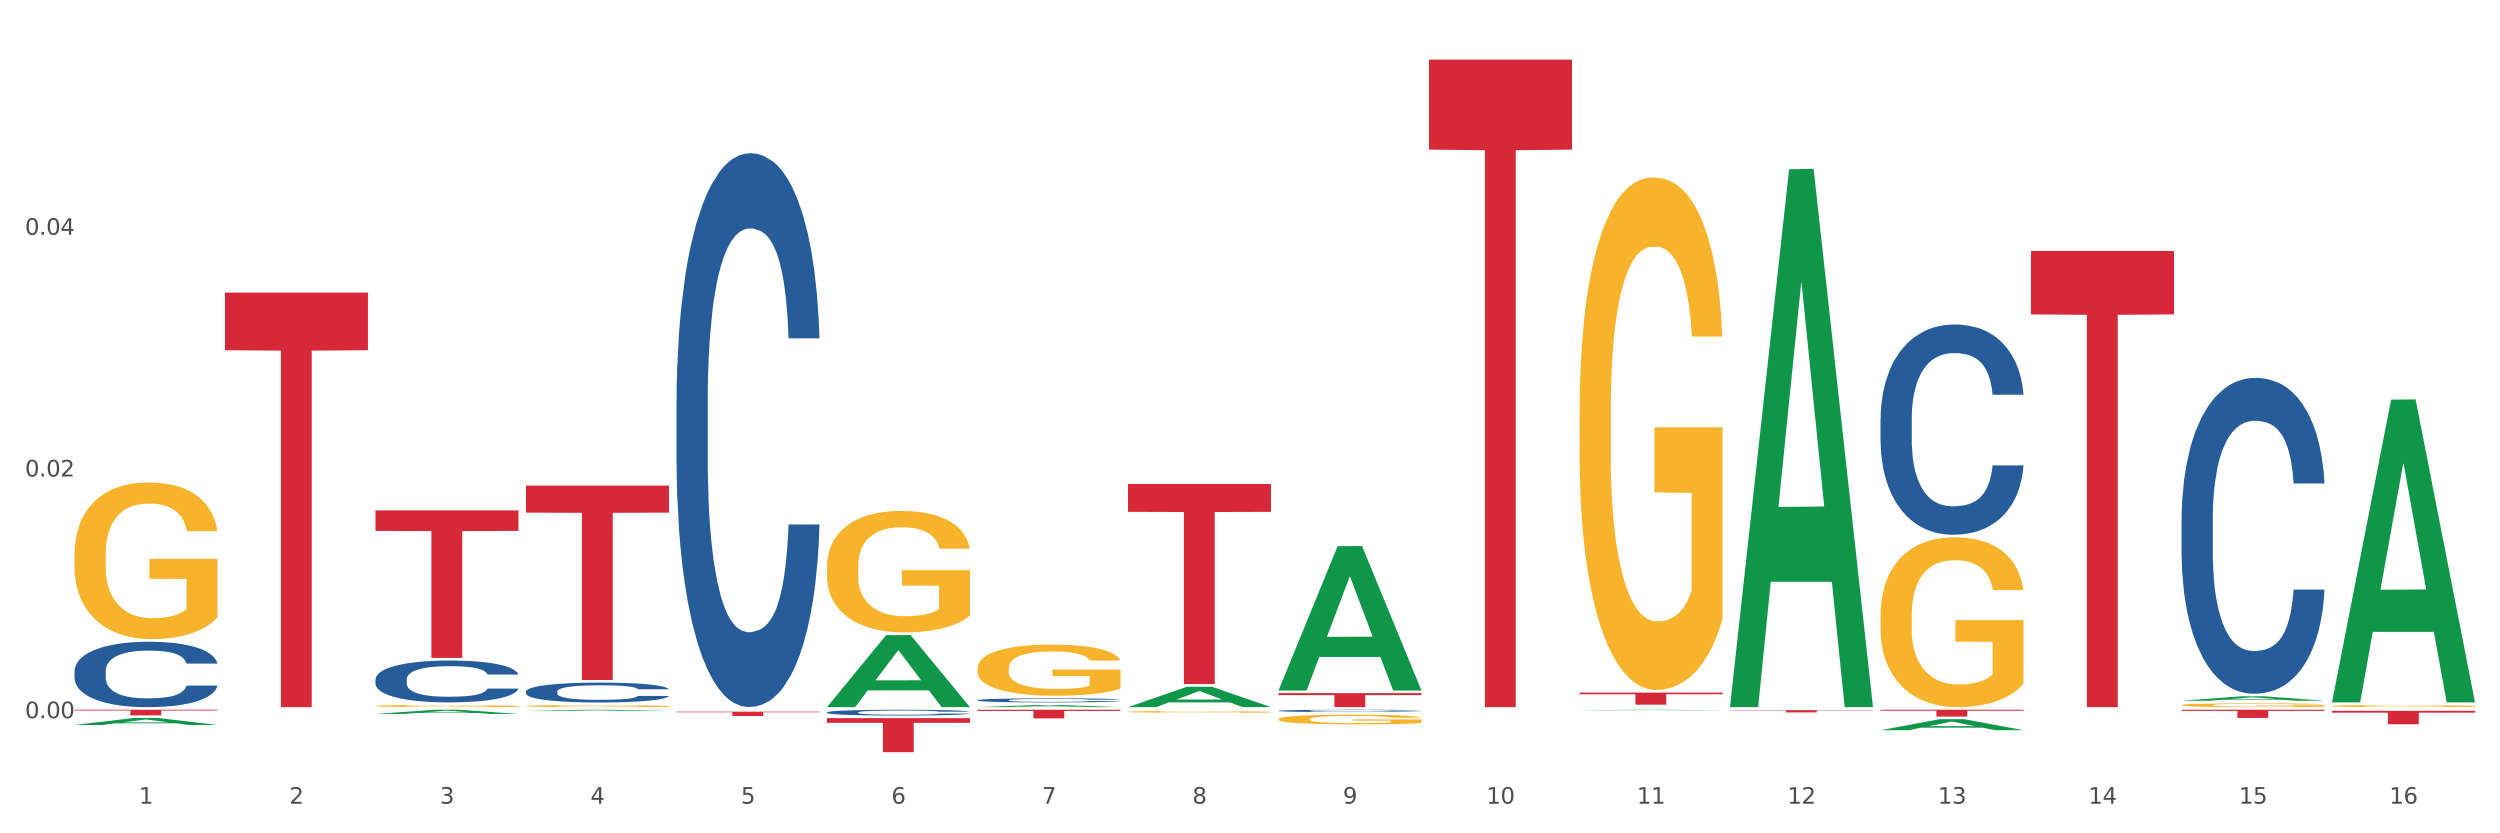 <?xml version="1.0" encoding="utf-8" standalone="no"?>
<!DOCTYPE svg PUBLIC "-//W3C//DTD SVG 1.1//EN"
  "http://www.w3.org/Graphics/SVG/1.1/DTD/svg11.dtd">
<svg xmlns:xlink="http://www.w3.org/1999/xlink" width="1080pt" height="360pt" viewBox="0 0 1080 360" xmlns="http://www.w3.org/2000/svg" version="1.1">
 <rect x="0" y="0" width="1080" height="360" fill="#333333" stroke="none"/>
 <defs>
  <style type="text/css">*{stroke-linejoin: round; stroke-linecap: butt}</style>
 </defs>
 <g id="figure_1">
  <g id="patch_1">
   <path d="M 0 360 
L 1080 360 
L 1080 0 
L 0 0 
z
" style="fill: #ffffff; stroke: #ffffff; stroke-linejoin: miter"/>
  </g>
  <g id="axes_1">
   <g id="matplotlib.axis_1">
    <g id="xtick_1">
     <g id="text_1">
      <!-- 1 -->
      <g style="fill: #4d4d4d" transform="translate(60.004 347.204) scale(0.096 -0.096)">
       <defs>
        <path id="DejaVuSans-31" d="M 794 531 
L 1825 531 
L 1825 4091 
L 703 3866 
L 703 4441 
L 1819 4666 
L 2450 4666 
L 2450 531 
L 3481 531 
L 3481 0 
L 794 0 
L 794 531 
z
" transform="scale(0.016)"/>
       </defs>
       <use xlink:href="#DejaVuSans-31"/>
      </g>
     </g>
    </g>
    <g id="xtick_2">
     <g id="text_2">
      <!-- 2 -->
      <g style="fill: #4d4d4d" transform="translate(125.021 347.204) scale(0.096 -0.096)">
       <defs>
        <path id="DejaVuSans-32" d="M 1228 531 
L 3431 531 
L 3431 0 
L 469 0 
L 469 531 
Q 828 903 1448 1529 
Q 2069 2156 2228 2338 
Q 2531 2678 2651 2914 
Q 2772 3150 2772 3378 
Q 2772 3750 2511 3984 
Q 2250 4219 1831 4219 
Q 1534 4219 1204 4116 
Q 875 4013 500 3803 
L 500 4441 
Q 881 4594 1212 4672 
Q 1544 4750 1819 4750 
Q 2544 4750 2975 4387 
Q 3406 4025 3406 3419 
Q 3406 3131 3298 2873 
Q 3191 2616 2906 2266 
Q 2828 2175 2409 1742 
Q 1991 1309 1228 531 
z
" transform="scale(0.016)"/>
       </defs>
       <use xlink:href="#DejaVuSans-32"/>
      </g>
     </g>
    </g>
    <g id="xtick_3">
     <g id="text_3">
      <!-- 3 -->
      <g style="fill: #4d4d4d" transform="translate(190.039 347.204) scale(0.096 -0.096)">
       <defs>
        <path id="DejaVuSans-33" d="M 2597 2516 
Q 3050 2419 3304 2112 
Q 3559 1806 3559 1356 
Q 3559 666 3084 287 
Q 2609 -91 1734 -91 
Q 1441 -91 1130 -33 
Q 819 25 488 141 
L 488 750 
Q 750 597 1062 519 
Q 1375 441 1716 441 
Q 2309 441 2620 675 
Q 2931 909 2931 1356 
Q 2931 1769 2642 2001 
Q 2353 2234 1838 2234 
L 1294 2234 
L 1294 2753 
L 1863 2753 
Q 2328 2753 2575 2939 
Q 2822 3125 2822 3475 
Q 2822 3834 2567 4026 
Q 2313 4219 1838 4219 
Q 1578 4219 1281 4162 
Q 984 4106 628 3988 
L 628 4550 
Q 988 4650 1302 4700 
Q 1616 4750 1894 4750 
Q 2613 4750 3031 4423 
Q 3450 4097 3450 3541 
Q 3450 3153 3228 2886 
Q 3006 2619 2597 2516 
z
" transform="scale(0.016)"/>
       </defs>
       <use xlink:href="#DejaVuSans-33"/>
      </g>
     </g>
    </g>
    <g id="xtick_4">
     <g id="text_4">
      <!-- 4 -->
      <g style="fill: #4d4d4d" transform="translate(255.056 347.204) scale(0.096 -0.096)">
       <defs>
        <path id="DejaVuSans-34" d="M 2419 4116 
L 825 1625 
L 2419 1625 
L 2419 4116 
z
M 2253 4666 
L 3047 4666 
L 3047 1625 
L 3713 1625 
L 3713 1100 
L 3047 1100 
L 3047 0 
L 2419 0 
L 2419 1100 
L 313 1100 
L 313 1709 
L 2253 4666 
z
" transform="scale(0.016)"/>
       </defs>
       <use xlink:href="#DejaVuSans-34"/>
      </g>
     </g>
    </g>
    <g id="xtick_5">
     <g id="text_5">
      <!-- 5 -->
      <g style="fill: #4d4d4d" transform="translate(320.073 347.204) scale(0.096 -0.096)">
       <defs>
        <path id="DejaVuSans-35" d="M 691 4666 
L 3169 4666 
L 3169 4134 
L 1269 4134 
L 1269 2991 
Q 1406 3038 1543 3061 
Q 1681 3084 1819 3084 
Q 2600 3084 3056 2656 
Q 3513 2228 3513 1497 
Q 3513 744 3044 326 
Q 2575 -91 1722 -91 
Q 1428 -91 1123 -41 
Q 819 9 494 109 
L 494 744 
Q 775 591 1075 516 
Q 1375 441 1709 441 
Q 2250 441 2565 725 
Q 2881 1009 2881 1497 
Q 2881 1984 2565 2268 
Q 2250 2553 1709 2553 
Q 1456 2553 1204 2497 
Q 953 2441 691 2322 
L 691 4666 
z
" transform="scale(0.016)"/>
       </defs>
       <use xlink:href="#DejaVuSans-35"/>
      </g>
     </g>
    </g>
    <g id="xtick_6">
     <g id="text_6">
      <!-- 6 -->
      <g style="fill: #4d4d4d" transform="translate(385.09 347.204) scale(0.096 -0.096)">
       <defs>
        <path id="DejaVuSans-36" d="M 2113 2584 
Q 1688 2584 1439 2293 
Q 1191 2003 1191 1497 
Q 1191 994 1439 701 
Q 1688 409 2113 409 
Q 2538 409 2786 701 
Q 3034 994 3034 1497 
Q 3034 2003 2786 2293 
Q 2538 2584 2113 2584 
z
M 3366 4563 
L 3366 3988 
Q 3128 4100 2886 4159 
Q 2644 4219 2406 4219 
Q 1781 4219 1451 3797 
Q 1122 3375 1075 2522 
Q 1259 2794 1537 2939 
Q 1816 3084 2150 3084 
Q 2853 3084 3261 2657 
Q 3669 2231 3669 1497 
Q 3669 778 3244 343 
Q 2819 -91 2113 -91 
Q 1303 -91 875 529 
Q 447 1150 447 2328 
Q 447 3434 972 4092 
Q 1497 4750 2381 4750 
Q 2619 4750 2861 4703 
Q 3103 4656 3366 4563 
z
" transform="scale(0.016)"/>
       </defs>
       <use xlink:href="#DejaVuSans-36"/>
      </g>
     </g>
    </g>
    <g id="xtick_7">
     <g id="text_7">
      <!-- 7 -->
      <g style="fill: #4d4d4d" transform="translate(450.108 347.204) scale(0.096 -0.096)">
       <defs>
        <path id="DejaVuSans-37" d="M 525 4666 
L 3525 4666 
L 3525 4397 
L 1831 0 
L 1172 0 
L 2766 4134 
L 525 4134 
L 525 4666 
z
" transform="scale(0.016)"/>
       </defs>
       <use xlink:href="#DejaVuSans-37"/>
      </g>
     </g>
    </g>
    <g id="xtick_8">
     <g id="text_8">
      <!-- 8 -->
      <g style="fill: #4d4d4d" transform="translate(515.125 347.204) scale(0.096 -0.096)">
       <defs>
        <path id="DejaVuSans-38" d="M 2034 2216 
Q 1584 2216 1326 1975 
Q 1069 1734 1069 1313 
Q 1069 891 1326 650 
Q 1584 409 2034 409 
Q 2484 409 2743 651 
Q 3003 894 3003 1313 
Q 3003 1734 2745 1975 
Q 2488 2216 2034 2216 
z
M 1403 2484 
Q 997 2584 770 2862 
Q 544 3141 544 3541 
Q 544 4100 942 4425 
Q 1341 4750 2034 4750 
Q 2731 4750 3128 4425 
Q 3525 4100 3525 3541 
Q 3525 3141 3298 2862 
Q 3072 2584 2669 2484 
Q 3125 2378 3379 2068 
Q 3634 1759 3634 1313 
Q 3634 634 3220 271 
Q 2806 -91 2034 -91 
Q 1263 -91 848 271 
Q 434 634 434 1313 
Q 434 1759 690 2068 
Q 947 2378 1403 2484 
z
M 1172 3481 
Q 1172 3119 1398 2916 
Q 1625 2713 2034 2713 
Q 2441 2713 2670 2916 
Q 2900 3119 2900 3481 
Q 2900 3844 2670 4047 
Q 2441 4250 2034 4250 
Q 1625 4250 1398 4047 
Q 1172 3844 1172 3481 
z
" transform="scale(0.016)"/>
       </defs>
       <use xlink:href="#DejaVuSans-38"/>
      </g>
     </g>
    </g>
    <g id="xtick_9">
     <g id="text_9">
      <!-- 9 -->
      <g style="fill: #4d4d4d" transform="translate(580.142 347.204) scale(0.096 -0.096)">
       <defs>
        <path id="DejaVuSans-39" d="M 703 97 
L 703 672 
Q 941 559 1184 500 
Q 1428 441 1663 441 
Q 2288 441 2617 861 
Q 2947 1281 2994 2138 
Q 2813 1869 2534 1725 
Q 2256 1581 1919 1581 
Q 1219 1581 811 2004 
Q 403 2428 403 3163 
Q 403 3881 828 4315 
Q 1253 4750 1959 4750 
Q 2769 4750 3195 4129 
Q 3622 3509 3622 2328 
Q 3622 1225 3098 567 
Q 2575 -91 1691 -91 
Q 1453 -91 1209 -44 
Q 966 3 703 97 
z
M 1959 2075 
Q 2384 2075 2632 2365 
Q 2881 2656 2881 3163 
Q 2881 3666 2632 3958 
Q 2384 4250 1959 4250 
Q 1534 4250 1286 3958 
Q 1038 3666 1038 3163 
Q 1038 2656 1286 2365 
Q 1534 2075 1959 2075 
z
" transform="scale(0.016)"/>
       </defs>
       <use xlink:href="#DejaVuSans-39"/>
      </g>
     </g>
    </g>
    <g id="xtick_10">
     <g id="text_10">
      <!-- 10 -->
      <g style="fill: #4d4d4d" transform="translate(642.105 347.204) scale(0.096 -0.096)">
       <defs>
        <path id="DejaVuSans-30" d="M 2034 4250 
Q 1547 4250 1301 3770 
Q 1056 3291 1056 2328 
Q 1056 1369 1301 889 
Q 1547 409 2034 409 
Q 2525 409 2770 889 
Q 3016 1369 3016 2328 
Q 3016 3291 2770 3770 
Q 2525 4250 2034 4250 
z
M 2034 4750 
Q 2819 4750 3233 4129 
Q 3647 3509 3647 2328 
Q 3647 1150 3233 529 
Q 2819 -91 2034 -91 
Q 1250 -91 836 529 
Q 422 1150 422 2328 
Q 422 3509 836 4129 
Q 1250 4750 2034 4750 
z
" transform="scale(0.016)"/>
       </defs>
       <use xlink:href="#DejaVuSans-31"/>
       <use xlink:href="#DejaVuSans-30" transform="translate(63.623 0)"/>
      </g>
     </g>
    </g>
    <g id="xtick_11">
     <g id="text_11">
      <!-- 11 -->
      <g style="fill: #4d4d4d" transform="translate(707.123 347.204) scale(0.096 -0.096)">
       <use xlink:href="#DejaVuSans-31"/>
       <use xlink:href="#DejaVuSans-31" transform="translate(63.623 0)"/>
      </g>
     </g>
    </g>
    <g id="xtick_12">
     <g id="text_12">
      <!-- 12 -->
      <g style="fill: #4d4d4d" transform="translate(772.14 347.204) scale(0.096 -0.096)">
       <use xlink:href="#DejaVuSans-31"/>
       <use xlink:href="#DejaVuSans-32" transform="translate(63.623 0)"/>
      </g>
     </g>
    </g>
    <g id="xtick_13">
     <g id="text_13">
      <!-- 13 -->
      <g style="fill: #4d4d4d" transform="translate(837.157 347.204) scale(0.096 -0.096)">
       <use xlink:href="#DejaVuSans-31"/>
       <use xlink:href="#DejaVuSans-33" transform="translate(63.623 0)"/>
      </g>
     </g>
    </g>
    <g id="xtick_14">
     <g id="text_14">
      <!-- 14 -->
      <g style="fill: #4d4d4d" transform="translate(902.174 347.204) scale(0.096 -0.096)">
       <use xlink:href="#DejaVuSans-31"/>
       <use xlink:href="#DejaVuSans-34" transform="translate(63.623 0)"/>
      </g>
     </g>
    </g>
    <g id="xtick_15">
     <g id="text_15">
      <!-- 15 -->
      <g style="fill: #4d4d4d" transform="translate(967.192 347.204) scale(0.096 -0.096)">
       <use xlink:href="#DejaVuSans-31"/>
       <use xlink:href="#DejaVuSans-35" transform="translate(63.623 0)"/>
      </g>
     </g>
    </g>
    <g id="xtick_16">
     <g id="text_16">
      <!-- 16 -->
      <g style="fill: #4d4d4d" transform="translate(1032.209 347.204) scale(0.096 -0.096)">
       <use xlink:href="#DejaVuSans-31"/>
       <use xlink:href="#DejaVuSans-36" transform="translate(63.623 0)"/>
      </g>
     </g>
    </g>
    <g id="xtick_17"/>
    <g id="xtick_18"/>
    <g id="xtick_19"/>
    <g id="xtick_20"/>
    <g id="xtick_21"/>
    <g id="xtick_22"/>
    <g id="xtick_23"/>
    <g id="xtick_24"/>
    <g id="xtick_25"/>
    <g id="xtick_26"/>
    <g id="xtick_27"/>
    <g id="xtick_28"/>
    <g id="xtick_29"/>
    <g id="xtick_30"/>
    <g id="xtick_31"/>
   </g>
   <g id="matplotlib.axis_2">
    <g id="ytick_1">
     <g id="text_17">
      <!-- 0.00 -->
      <g style="fill: #4d4d4d" transform="translate(10.8 310.262) scale(0.096 -0.096)">
       <defs>
        <path id="DejaVuSans-2e" d="M 684 794 
L 1344 794 
L 1344 0 
L 684 0 
L 684 794 
z
" transform="scale(0.016)"/>
       </defs>
       <use xlink:href="#DejaVuSans-30"/>
       <use xlink:href="#DejaVuSans-2e" transform="translate(63.623 0)"/>
       <use xlink:href="#DejaVuSans-30" transform="translate(95.41 0)"/>
       <use xlink:href="#DejaVuSans-30" transform="translate(159.033 0)"/>
      </g>
     </g>
    </g>
    <g id="ytick_2">
     <g id="text_18">
      <!-- 0.02 -->
      <g style="fill: #4d4d4d" transform="translate(10.8 205.846) scale(0.096 -0.096)">
       <use xlink:href="#DejaVuSans-30"/>
       <use xlink:href="#DejaVuSans-2e" transform="translate(63.623 0)"/>
       <use xlink:href="#DejaVuSans-30" transform="translate(95.41 0)"/>
       <use xlink:href="#DejaVuSans-32" transform="translate(159.033 0)"/>
      </g>
     </g>
    </g>
    <g id="ytick_3">
     <g id="text_19">
      <!-- 0.04 -->
      <g style="fill: #4d4d4d" transform="translate(10.8 101.43) scale(0.096 -0.096)">
       <use xlink:href="#DejaVuSans-30"/>
       <use xlink:href="#DejaVuSans-2e" transform="translate(63.623 0)"/>
       <use xlink:href="#DejaVuSans-30" transform="translate(95.41 0)"/>
       <use xlink:href="#DejaVuSans-34" transform="translate(159.033 0)"/>
      </g>
     </g>
    </g>
    <g id="ytick_4"/>
    <g id="ytick_5"/>
    <g id="ytick_6"/>
   </g>
   <g id="PolyCollection_1">
    <path d="M 32.175 313.187 
L 32.239 313.184 
L 57.709 310.178 
L 68.28 310.175 
L 93.941 313.193 
L 81.715 313.193 
L 76.176 312.49 
L 49.877 312.49 
L 49.686 312.501 
L 44.337 313.193 
L 32.175 313.193 
L 32.175 313.187 
L 53.188 312.071 
L 72.864 312.068 
L 63.122 310.818 
L 62.995 310.813 
L 62.867 310.821 
L 53.125 312.068 
L 53.188 312.071 
L 32.175 313.187 
z
" clip-path="url(#p6be7033402)" style="fill: #109648"/>
    <path d="M 487.296 209.101 
L 549.062 209.101 
L 549.062 221.112 
L 524.765 221.193 
L 524.765 295.531 
L 511.446 295.531 
L 511.446 221.193 
L 487.296 221.112 
L 487.296 209.182 
L 487.296 209.101 
z
" clip-path="url(#p6be7033402)" style="fill: #d62839"/>
    <path d="M 162.209 304.989 
L 162.282 304.988 
L 162.282 304.957 
L 162.428 304.93 
L 163.157 304.866 
L 164.251 304.813 
L 165.054 304.785 
L 165.856 304.762 
L 166.804 304.739 
L 167.97 304.715 
L 170.085 304.68 
L 171.398 304.662 
L 173.002 304.644 
L 175.919 304.616 
L 178.034 304.601 
L 180.222 304.588 
L 183.795 304.573 
L 186.128 304.566 
L 188.608 304.561 
L 191.598 304.557 
L 193.858 304.556 
L 198.817 304.559 
L 203.047 304.567 
L 205.089 304.573 
L 207.714 304.583 
L 209.099 304.59 
L 211.36 304.603 
L 213.694 304.621 
L 215.298 304.637 
L 217.704 304.666 
L 219.528 304.695 
L 221.205 304.731 
L 222.08 304.755 
L 222.736 304.778 
L 223.32 304.805 
L 223.903 304.847 
L 210.777 304.847 
L 210.266 304.817 
L 209.464 304.789 
L 208.297 304.761 
L 207.276 304.744 
L 205.526 304.723 
L 203.922 304.709 
L 202.245 304.699 
L 200.203 304.691 
L 198.598 304.686 
L 196.338 304.683 
L 191.889 304.684 
L 188.9 304.691 
L 186.858 304.699 
L 185.545 304.707 
L 184.378 304.715 
L 183.066 304.727 
L 181.534 304.745 
L 180.44 304.761 
L 179.347 304.782 
L 178.471 304.802 
L 177.669 304.826 
L 177.013 304.852 
L 176.503 304.878 
L 176.065 304.911 
L 175.7 304.965 
L 175.7 305.082 
L 175.846 305.108 
L 176.211 305.143 
L 176.648 305.17 
L 177.378 305.201 
L 178.034 305.223 
L 179.274 305.253 
L 180.659 305.279 
L 181.753 305.295 
L 182.847 305.309 
L 184.743 305.328 
L 186.858 305.343 
L 188.681 305.352 
L 191.16 305.361 
L 192.837 305.364 
L 194.296 305.366 
L 197.869 305.366 
L 200.422 305.363 
L 203.266 305.357 
L 205.453 305.35 
L 207.276 305.34 
L 209.318 305.325 
L 210.631 305.31 
L 210.631 305.132 
L 194.588 305.131 
L 194.588 305.012 
L 223.976 305.012 
L 223.976 305.361 
L 222.736 305.379 
L 221.351 305.395 
L 219.892 305.41 
L 217.704 305.427 
L 215.079 305.445 
L 212.746 305.456 
L 210.266 305.467 
L 207.349 305.476 
L 203.557 305.485 
L 201.224 305.488 
L 198.307 305.491 
L 194.879 305.491 
L 191.889 305.49 
L 188.972 305.486 
L 185.91 305.478 
L 182.92 305.467 
L 180.659 305.456 
L 178.399 305.442 
L 175.992 305.424 
L 174.096 305.407 
L 172.638 305.392 
L 171.033 305.372 
L 169.283 305.346 
L 167.97 305.323 
L 166.804 305.299 
L 165.564 305.269 
L 164.689 305.242 
L 163.814 305.209 
L 163.303 305.184 
L 162.72 305.146 
L 162.282 305.092 
L 162.209 304.989 
z
" clip-path="url(#p6be7033402)" style="fill: #f7b32b"/>
    <path d="M 227.227 305.009 
L 227.3 305.008 
L 227.3 304.979 
L 227.445 304.953 
L 228.175 304.892 
L 229.269 304.841 
L 230.071 304.814 
L 230.873 304.792 
L 231.821 304.77 
L 232.988 304.747 
L 235.102 304.713 
L 236.415 304.696 
L 238.019 304.678 
L 240.936 304.652 
L 243.051 304.637 
L 245.239 304.625 
L 248.812 304.61 
L 251.146 304.603 
L 253.625 304.598 
L 256.615 304.595 
L 258.876 304.594 
L 263.834 304.597 
L 268.064 304.604 
L 270.106 304.61 
L 272.731 304.62 
L 274.117 304.626 
L 276.377 304.639 
L 278.711 304.657 
L 280.315 304.671 
L 282.722 304.699 
L 284.545 304.727 
L 286.222 304.761 
L 287.097 304.785 
L 287.753 304.807 
L 288.337 304.833 
L 288.92 304.873 
L 275.794 304.873 
L 275.283 304.844 
L 274.481 304.817 
L 273.315 304.791 
L 272.294 304.775 
L 270.543 304.754 
L 268.939 304.741 
L 267.262 304.731 
L 265.22 304.723 
L 263.616 304.719 
L 261.355 304.716 
L 256.907 304.716 
L 253.917 304.723 
L 251.875 304.731 
L 250.562 304.739 
L 249.396 304.747 
L 248.083 304.758 
L 246.552 304.775 
L 245.458 304.791 
L 244.364 304.811 
L 243.489 304.83 
L 242.687 304.853 
L 242.03 304.878 
L 241.52 304.903 
L 241.082 304.934 
L 240.718 304.986 
L 240.718 305.098 
L 240.863 305.124 
L 241.228 305.157 
L 241.666 305.183 
L 242.395 305.213 
L 243.051 305.233 
L 244.291 305.263 
L 245.676 305.287 
L 246.77 305.303 
L 247.864 305.316 
L 249.76 305.334 
L 251.875 305.349 
L 253.698 305.358 
L 256.177 305.366 
L 257.855 305.369 
L 259.313 305.371 
L 262.886 305.371 
L 265.439 305.369 
L 268.283 305.363 
L 270.47 305.355 
L 272.294 305.346 
L 274.335 305.332 
L 275.648 305.318 
L 275.648 305.147 
L 259.605 305.146 
L 259.605 305.032 
L 288.993 305.032 
L 288.993 305.366 
L 287.753 305.383 
L 286.368 305.399 
L 284.909 305.413 
L 282.722 305.43 
L 280.096 305.446 
L 277.763 305.458 
L 275.283 305.468 
L 272.366 305.477 
L 268.574 305.485 
L 266.241 305.488 
L 263.324 305.491 
L 259.897 305.491 
L 256.907 305.49 
L 253.99 305.486 
L 250.927 305.478 
L 247.937 305.468 
L 245.676 305.457 
L 243.416 305.444 
L 241.009 305.427 
L 239.113 305.41 
L 237.655 305.396 
L 236.05 305.377 
L 234.3 305.352 
L 232.988 305.33 
L 231.821 305.307 
L 230.581 305.278 
L 229.706 305.252 
L 228.831 305.22 
L 228.321 305.197 
L 227.737 305.16 
L 227.3 305.108 
L 227.227 305.009 
z
" clip-path="url(#p6be7033402)" style="fill: #f7b32b"/>
    <path d="M 357.261 244.983 
L 357.334 244.935 
L 357.334 243.209 
L 357.48 241.723 
L 358.209 238.127 
L 359.303 235.155 
L 360.105 233.572 
L 360.907 232.278 
L 361.855 230.983 
L 363.022 229.641 
L 365.137 227.675 
L 366.45 226.668 
L 368.054 225.614 
L 370.971 224.079 
L 373.086 223.216 
L 375.273 222.497 
L 378.847 221.634 
L 381.18 221.251 
L 383.66 220.963 
L 386.649 220.771 
L 388.91 220.723 
L 393.869 220.867 
L 398.098 221.299 
L 400.14 221.634 
L 402.766 222.21 
L 404.151 222.593 
L 406.412 223.36 
L 408.745 224.367 
L 410.35 225.23 
L 412.756 226.86 
L 414.579 228.49 
L 416.256 230.504 
L 417.132 231.894 
L 417.788 233.189 
L 418.371 234.675 
L 418.955 237.024 
L 405.828 237.024 
L 405.318 235.346 
L 404.516 233.764 
L 403.349 232.23 
L 402.328 231.271 
L 400.578 230.072 
L 398.974 229.305 
L 397.296 228.73 
L 395.254 228.251 
L 393.65 228.011 
L 391.39 227.819 
L 386.941 227.867 
L 383.951 228.251 
L 381.909 228.73 
L 380.597 229.162 
L 379.43 229.641 
L 378.117 230.312 
L 376.586 231.319 
L 375.492 232.23 
L 374.398 233.381 
L 373.523 234.531 
L 372.721 235.874 
L 372.065 237.312 
L 371.554 238.798 
L 371.117 240.62 
L 370.752 243.641 
L 370.752 250.209 
L 370.898 251.695 
L 371.263 253.661 
L 371.7 255.147 
L 372.429 256.921 
L 373.086 258.12 
L 374.325 259.846 
L 375.711 261.284 
L 376.805 262.195 
L 377.899 262.962 
L 379.795 264.017 
L 381.909 264.88 
L 383.733 265.408 
L 386.212 265.887 
L 387.889 266.079 
L 389.348 266.175 
L 392.921 266.175 
L 395.473 266.031 
L 398.317 265.695 
L 400.505 265.264 
L 402.328 264.736 
L 404.37 263.873 
L 405.683 263.058 
L 405.683 253.038 
L 389.639 252.99 
L 389.639 246.326 
L 419.028 246.326 
L 419.028 265.887 
L 417.788 266.894 
L 416.402 267.805 
L 414.944 268.62 
L 412.756 269.627 
L 410.131 270.586 
L 407.797 271.257 
L 405.318 271.832 
L 402.401 272.36 
L 398.609 272.839 
L 396.275 273.031 
L 393.358 273.175 
L 389.931 273.223 
L 386.941 273.127 
L 384.024 272.887 
L 380.961 272.455 
L 377.972 271.832 
L 375.711 271.209 
L 373.45 270.442 
L 371.044 269.435 
L 369.148 268.476 
L 367.689 267.613 
L 366.085 266.51 
L 364.335 265.072 
L 363.022 263.778 
L 361.855 262.435 
L 360.616 260.709 
L 359.741 259.223 
L 358.866 257.353 
L 358.355 255.963 
L 357.772 253.805 
L 357.334 250.785 
L 357.261 244.983 
z
" clip-path="url(#p6be7033402)" style="fill: #f7b32b"/>
    <path d="M 422.278 288.687 
L 422.351 288.667 
L 422.351 287.941 
L 422.497 287.315 
L 423.226 285.803 
L 424.32 284.552 
L 425.122 283.887 
L 425.925 283.342 
L 426.873 282.798 
L 428.039 282.233 
L 430.154 281.406 
L 431.467 280.983 
L 433.071 280.539 
L 435.988 279.894 
L 438.103 279.53 
L 440.291 279.228 
L 443.864 278.865 
L 446.197 278.704 
L 448.677 278.583 
L 451.667 278.502 
L 453.927 278.482 
L 458.886 278.542 
L 463.116 278.724 
L 465.158 278.865 
L 467.783 279.107 
L 469.168 279.268 
L 471.429 279.591 
L 473.763 280.015 
L 475.367 280.378 
L 477.773 281.063 
L 479.596 281.749 
L 481.274 282.596 
L 482.149 283.181 
L 482.805 283.725 
L 483.389 284.351 
L 483.972 285.339 
L 470.846 285.339 
L 470.335 284.633 
L 469.533 283.967 
L 468.366 283.322 
L 467.345 282.919 
L 465.595 282.415 
L 463.991 282.092 
L 462.314 281.85 
L 460.272 281.648 
L 458.667 281.547 
L 456.407 281.467 
L 451.958 281.487 
L 448.969 281.648 
L 446.927 281.85 
L 445.614 282.031 
L 444.447 282.233 
L 443.135 282.515 
L 441.603 282.939 
L 440.509 283.322 
L 439.416 283.806 
L 438.54 284.29 
L 437.738 284.855 
L 437.082 285.46 
L 436.571 286.085 
L 436.134 286.852 
L 435.769 288.122 
L 435.769 290.885 
L 435.915 291.51 
L 436.28 292.337 
L 436.717 292.962 
L 437.447 293.709 
L 438.103 294.213 
L 439.343 294.939 
L 440.728 295.544 
L 441.822 295.927 
L 442.916 296.25 
L 444.812 296.694 
L 446.927 297.057 
L 448.75 297.278 
L 451.229 297.48 
L 452.906 297.561 
L 454.365 297.601 
L 457.938 297.601 
L 460.49 297.541 
L 463.334 297.399 
L 465.522 297.218 
L 467.345 296.996 
L 469.387 296.633 
L 470.7 296.29 
L 470.7 292.075 
L 454.657 292.055 
L 454.657 289.252 
L 484.045 289.252 
L 484.045 297.48 
L 482.805 297.904 
L 481.42 298.287 
L 479.961 298.63 
L 477.773 299.053 
L 475.148 299.457 
L 472.815 299.739 
L 470.335 299.981 
L 467.418 300.203 
L 463.626 300.405 
L 461.293 300.485 
L 458.376 300.546 
L 454.948 300.566 
L 451.958 300.526 
L 449.041 300.425 
L 445.979 300.243 
L 442.989 299.981 
L 440.728 299.719 
L 438.468 299.396 
L 436.061 298.973 
L 434.165 298.569 
L 432.707 298.206 
L 431.102 297.742 
L 429.352 297.137 
L 428.039 296.593 
L 426.873 296.028 
L 425.633 295.302 
L 424.758 294.677 
L 423.883 293.89 
L 423.372 293.305 
L 422.789 292.398 
L 422.351 291.127 
L 422.278 288.687 
z
" clip-path="url(#p6be7033402)" style="fill: #f7b32b"/>
    <path d="M 487.296 307.493 
L 487.369 307.492 
L 487.369 307.468 
L 487.514 307.446 
L 488.244 307.394 
L 489.338 307.351 
L 490.14 307.328 
L 490.942 307.31 
L 491.89 307.291 
L 493.057 307.272 
L 495.171 307.243 
L 496.484 307.229 
L 498.088 307.214 
L 501.005 307.191 
L 503.12 307.179 
L 505.308 307.169 
L 508.881 307.156 
L 511.215 307.151 
L 513.694 307.146 
L 516.684 307.144 
L 518.945 307.143 
L 523.903 307.145 
L 528.133 307.151 
L 530.175 307.156 
L 532.8 307.164 
L 534.186 307.17 
L 536.446 307.181 
L 538.78 307.196 
L 540.384 307.208 
L 542.791 307.232 
L 544.614 307.255 
L 546.291 307.284 
L 547.166 307.304 
L 547.822 307.323 
L 548.406 307.344 
L 548.989 307.378 
L 535.863 307.378 
L 535.352 307.354 
L 534.55 307.331 
L 533.383 307.309 
L 532.363 307.295 
L 530.612 307.278 
L 529.008 307.267 
L 527.331 307.259 
L 525.289 307.252 
L 523.685 307.248 
L 521.424 307.245 
L 516.976 307.246 
L 513.986 307.252 
L 511.944 307.259 
L 510.631 307.265 
L 509.464 307.272 
L 508.152 307.281 
L 506.62 307.296 
L 505.527 307.309 
L 504.433 307.326 
L 503.558 307.342 
L 502.756 307.362 
L 502.099 307.382 
L 501.589 307.404 
L 501.151 307.43 
L 500.787 307.474 
L 500.787 307.569 
L 500.932 307.59 
L 501.297 307.618 
L 501.735 307.64 
L 502.464 307.666 
L 503.12 307.683 
L 504.36 307.708 
L 505.745 307.728 
L 506.839 307.742 
L 507.933 307.753 
L 509.829 307.768 
L 511.944 307.78 
L 513.767 307.788 
L 516.246 307.795 
L 517.924 307.798 
L 519.382 307.799 
L 522.955 307.799 
L 525.508 307.797 
L 528.352 307.792 
L 530.539 307.786 
L 532.363 307.778 
L 534.404 307.766 
L 535.717 307.754 
L 535.717 307.609 
L 519.674 307.609 
L 519.674 307.513 
L 549.062 307.513 
L 549.062 307.795 
L 547.822 307.809 
L 546.437 307.823 
L 544.978 307.834 
L 542.791 307.849 
L 540.165 307.863 
L 537.832 307.872 
L 535.352 307.881 
L 532.435 307.888 
L 528.643 307.895 
L 526.31 307.898 
L 523.393 307.9 
L 519.966 307.901 
L 516.976 307.899 
L 514.059 307.896 
L 510.996 307.89 
L 508.006 307.881 
L 505.745 307.872 
L 503.485 307.861 
L 501.078 307.846 
L 499.182 307.832 
L 497.724 307.82 
L 496.119 307.804 
L 494.369 307.783 
L 493.057 307.764 
L 491.89 307.745 
L 490.65 307.72 
L 489.775 307.699 
L 488.9 307.672 
L 488.39 307.652 
L 487.806 307.621 
L 487.369 307.577 
L 487.296 307.493 
z
" clip-path="url(#p6be7033402)" style="fill: #f7b32b"/>
    <path d="M 552.313 310.676 
L 552.386 310.672 
L 552.386 310.534 
L 552.532 310.415 
L 553.261 310.127 
L 554.355 309.889 
L 555.157 309.763 
L 555.959 309.659 
L 556.907 309.556 
L 558.074 309.448 
L 560.189 309.291 
L 561.501 309.21 
L 563.106 309.126 
L 566.023 309.003 
L 568.137 308.934 
L 570.325 308.877 
L 573.898 308.808 
L 576.232 308.777 
L 578.711 308.754 
L 581.701 308.739 
L 583.962 308.735 
L 588.921 308.746 
L 593.15 308.781 
L 595.192 308.808 
L 597.817 308.854 
L 599.203 308.884 
L 601.464 308.946 
L 603.797 309.026 
L 605.401 309.095 
L 607.808 309.226 
L 609.631 309.356 
L 611.308 309.517 
L 612.183 309.629 
L 612.84 309.732 
L 613.423 309.851 
L 614.006 310.039 
L 600.88 310.039 
L 600.37 309.905 
L 599.567 309.778 
L 598.401 309.655 
L 597.38 309.579 
L 595.63 309.483 
L 594.025 309.421 
L 592.348 309.375 
L 590.306 309.337 
L 588.702 309.318 
L 586.441 309.302 
L 581.993 309.306 
L 579.003 309.337 
L 576.961 309.375 
L 575.649 309.41 
L 574.482 309.448 
L 573.169 309.502 
L 571.638 309.582 
L 570.544 309.655 
L 569.45 309.747 
L 568.575 309.839 
L 567.773 309.947 
L 567.116 310.062 
L 566.606 310.181 
L 566.168 310.327 
L 565.804 310.568 
L 565.804 311.094 
L 565.95 311.213 
L 566.314 311.37 
L 566.752 311.489 
L 567.481 311.631 
L 568.137 311.727 
L 569.377 311.865 
L 570.763 311.98 
L 571.856 312.053 
L 572.95 312.114 
L 574.846 312.199 
L 576.961 312.268 
L 578.784 312.31 
L 581.264 312.348 
L 582.941 312.364 
L 584.399 312.371 
L 587.973 312.371 
L 590.525 312.36 
L 593.369 312.333 
L 595.557 312.298 
L 597.38 312.256 
L 599.422 312.187 
L 600.734 312.122 
L 600.734 311.32 
L 584.691 311.316 
L 584.691 310.783 
L 614.079 310.783 
L 614.079 312.348 
L 612.84 312.429 
L 611.454 312.502 
L 609.996 312.567 
L 607.808 312.648 
L 605.183 312.724 
L 602.849 312.778 
L 600.37 312.824 
L 597.453 312.866 
L 593.661 312.905 
L 591.327 312.92 
L 588.41 312.931 
L 584.983 312.935 
L 581.993 312.928 
L 579.076 312.908 
L 576.013 312.874 
L 573.023 312.824 
L 570.763 312.774 
L 568.502 312.713 
L 566.096 312.632 
L 564.199 312.555 
L 562.741 312.486 
L 561.137 312.398 
L 559.387 312.283 
L 558.074 312.18 
L 556.907 312.072 
L 555.667 311.934 
L 554.792 311.815 
L 553.917 311.666 
L 553.407 311.554 
L 552.823 311.382 
L 552.386 311.14 
L 552.313 310.676 
z
" clip-path="url(#p6be7033402)" style="fill: #f7b32b"/>
    <path d="M 682.347 178.956 
L 682.42 178.754 
L 682.42 171.473 
L 682.566 165.203 
L 683.295 150.034 
L 684.389 137.495 
L 685.191 130.821 
L 685.994 125.36 
L 686.942 119.899 
L 688.108 114.236 
L 690.223 105.944 
L 691.536 101.696 
L 693.14 97.247 
L 696.057 90.775 
L 698.172 87.134 
L 700.36 84.101 
L 703.933 80.46 
L 706.266 78.842 
L 708.746 77.629 
L 711.736 76.82 
L 713.996 76.617 
L 718.955 77.224 
L 723.185 79.044 
L 725.227 80.46 
L 727.852 82.887 
L 729.237 84.505 
L 731.498 87.741 
L 733.832 91.988 
L 735.436 95.629 
L 737.842 102.505 
L 739.665 109.382 
L 741.343 117.877 
L 742.218 123.742 
L 742.874 129.203 
L 743.457 135.472 
L 744.041 145.383 
L 730.915 145.383 
L 730.404 138.304 
L 729.602 131.63 
L 728.435 125.158 
L 727.414 121.113 
L 725.664 116.056 
L 724.06 112.82 
L 722.383 110.393 
L 720.341 108.371 
L 718.736 107.359 
L 716.476 106.55 
L 712.027 106.753 
L 709.037 108.371 
L 706.996 110.393 
L 705.683 112.213 
L 704.516 114.236 
L 703.204 117.068 
L 701.672 121.315 
L 700.578 125.158 
L 699.484 130.012 
L 698.609 134.866 
L 697.807 140.529 
L 697.151 146.596 
L 696.64 152.866 
L 696.203 160.551 
L 695.838 173.293 
L 695.838 201.002 
L 695.984 207.271 
L 696.349 215.564 
L 696.786 221.833 
L 697.516 229.317 
L 698.172 234.373 
L 699.412 241.654 
L 700.797 247.721 
L 701.891 251.564 
L 702.985 254.8 
L 704.881 259.25 
L 706.996 262.89 
L 708.819 265.115 
L 711.298 267.137 
L 712.975 267.946 
L 714.434 268.351 
L 718.007 268.351 
L 720.559 267.744 
L 723.403 266.328 
L 725.591 264.508 
L 727.414 262.283 
L 729.456 258.643 
L 730.769 255.205 
L 730.769 212.934 
L 714.726 212.732 
L 714.726 184.619 
L 744.114 184.619 
L 744.114 267.137 
L 742.874 271.385 
L 741.489 275.227 
L 740.03 278.666 
L 737.842 282.913 
L 735.217 286.958 
L 732.884 289.79 
L 730.404 292.217 
L 727.487 294.441 
L 723.695 296.464 
L 721.362 297.273 
L 718.445 297.88 
L 715.017 298.082 
L 712.027 297.677 
L 709.11 296.666 
L 706.048 294.846 
L 703.058 292.217 
L 700.797 289.587 
L 698.536 286.351 
L 696.13 282.104 
L 694.234 278.059 
L 692.776 274.418 
L 691.171 269.767 
L 689.421 263.699 
L 688.108 258.238 
L 686.942 252.575 
L 685.702 245.294 
L 684.827 239.025 
L 683.952 231.137 
L 683.441 225.272 
L 682.858 216.17 
L 682.42 203.429 
L 682.347 178.956 
z
" clip-path="url(#p6be7033402)" style="fill: #f7b32b"/>
    <path d="M 812.382 266.029 
L 812.455 265.962 
L 812.455 263.55 
L 812.601 261.473 
L 813.33 256.448 
L 814.424 252.294 
L 815.226 250.083 
L 816.028 248.274 
L 816.976 246.465 
L 818.143 244.589 
L 820.258 241.842 
L 821.57 240.435 
L 823.175 238.961 
L 826.092 236.817 
L 828.206 235.611 
L 830.394 234.606 
L 833.967 233.4 
L 836.301 232.864 
L 838.78 232.462 
L 841.77 232.194 
L 844.031 232.127 
L 848.99 232.328 
L 853.219 232.931 
L 855.261 233.4 
L 857.886 234.204 
L 859.272 234.74 
L 861.532 235.812 
L 863.866 237.219 
L 865.47 238.425 
L 867.877 240.703 
L 869.7 242.981 
L 871.377 245.795 
L 872.252 247.738 
L 872.909 249.547 
L 873.492 251.624 
L 874.075 254.907 
L 860.949 254.907 
L 860.439 252.562 
L 859.636 250.351 
L 858.47 248.207 
L 857.449 246.867 
L 855.699 245.192 
L 854.094 244.12 
L 852.417 243.316 
L 850.375 242.646 
L 848.771 242.311 
L 846.51 242.043 
L 842.062 242.11 
L 839.072 242.646 
L 837.03 243.316 
L 835.717 243.919 
L 834.551 244.589 
L 833.238 245.527 
L 831.707 246.934 
L 830.613 248.207 
L 829.519 249.815 
L 828.644 251.423 
L 827.842 253.299 
L 827.185 255.309 
L 826.675 257.386 
L 826.237 259.932 
L 825.873 264.153 
L 825.873 273.332 
L 826.019 275.409 
L 826.383 278.156 
L 826.821 280.233 
L 827.55 282.712 
L 828.206 284.387 
L 829.446 286.799 
L 830.832 288.809 
L 831.925 290.082 
L 833.019 291.154 
L 834.915 292.628 
L 837.03 293.834 
L 838.853 294.571 
L 841.333 295.241 
L 843.01 295.509 
L 844.468 295.643 
L 848.042 295.643 
L 850.594 295.442 
L 853.438 294.973 
L 855.626 294.37 
L 857.449 293.633 
L 859.491 292.427 
L 860.803 291.288 
L 860.803 277.285 
L 844.76 277.218 
L 844.76 267.905 
L 874.148 267.905 
L 874.148 295.241 
L 872.909 296.648 
L 871.523 297.921 
L 870.065 299.06 
L 867.877 300.467 
L 865.252 301.807 
L 862.918 302.745 
L 860.439 303.549 
L 857.522 304.286 
L 853.73 304.955 
L 851.396 305.223 
L 848.479 305.424 
L 845.052 305.491 
L 842.062 305.357 
L 839.145 305.022 
L 836.082 304.419 
L 833.092 303.549 
L 830.832 302.678 
L 828.571 301.606 
L 826.164 300.199 
L 824.268 298.859 
L 822.81 297.653 
L 821.206 296.112 
L 819.455 294.102 
L 818.143 292.293 
L 816.976 290.417 
L 815.736 288.005 
L 814.861 285.928 
L 813.986 283.315 
L 813.476 281.372 
L 812.892 278.357 
L 812.455 274.136 
L 812.382 266.029 
z
" clip-path="url(#p6be7033402)" style="fill: #f7b32b"/>
    <path d="M 942.416 304.605 
L 942.489 304.604 
L 942.489 304.55 
L 942.635 304.503 
L 943.364 304.39 
L 944.458 304.297 
L 945.26 304.247 
L 946.063 304.207 
L 947.011 304.166 
L 948.177 304.124 
L 950.292 304.062 
L 951.605 304.031 
L 953.209 303.998 
L 956.126 303.949 
L 958.241 303.922 
L 960.429 303.9 
L 964.002 303.873 
L 966.335 303.861 
L 968.815 303.852 
L 971.805 303.846 
L 974.065 303.844 
L 979.024 303.849 
L 983.254 303.862 
L 985.296 303.873 
L 987.921 303.891 
L 989.306 303.903 
L 991.567 303.927 
L 993.901 303.958 
L 995.505 303.985 
L 997.911 304.037 
L 999.734 304.088 
L 1001.412 304.151 
L 1002.287 304.195 
L 1002.943 304.235 
L 1003.526 304.282 
L 1004.11 304.356 
L 990.984 304.356 
L 990.473 304.303 
L 989.671 304.253 
L 988.504 304.205 
L 987.483 304.175 
L 985.733 304.137 
L 984.129 304.113 
L 982.451 304.095 
L 980.41 304.08 
L 978.805 304.073 
L 976.545 304.067 
L 972.096 304.068 
L 969.106 304.08 
L 967.065 304.095 
L 965.752 304.109 
L 964.585 304.124 
L 963.273 304.145 
L 961.741 304.177 
L 960.647 304.205 
L 959.553 304.241 
L 958.678 304.277 
L 957.876 304.319 
L 957.22 304.365 
L 956.709 304.411 
L 956.272 304.468 
L 955.907 304.563 
L 955.907 304.769 
L 956.053 304.816 
L 956.418 304.878 
L 956.855 304.924 
L 957.585 304.98 
L 958.241 305.018 
L 959.481 305.072 
L 960.866 305.117 
L 961.96 305.145 
L 963.054 305.17 
L 964.95 305.203 
L 967.065 305.23 
L 968.888 305.246 
L 971.367 305.261 
L 973.044 305.267 
L 974.503 305.27 
L 978.076 305.27 
L 980.628 305.266 
L 983.472 305.255 
L 985.66 305.242 
L 987.483 305.225 
L 989.525 305.198 
L 990.838 305.173 
L 990.838 304.858 
L 974.795 304.857 
L 974.795 304.647 
L 1004.183 304.647 
L 1004.183 305.261 
L 1002.943 305.293 
L 1001.558 305.321 
L 1000.099 305.347 
L 997.911 305.379 
L 995.286 305.409 
L 992.953 305.43 
L 990.473 305.448 
L 987.556 305.464 
L 983.764 305.479 
L 981.431 305.485 
L 978.514 305.49 
L 975.086 305.491 
L 972.096 305.488 
L 969.179 305.481 
L 966.117 305.467 
L 963.127 305.448 
L 960.866 305.428 
L 958.605 305.404 
L 956.199 305.373 
L 954.303 305.343 
L 952.844 305.315 
L 951.24 305.281 
L 949.49 305.236 
L 948.177 305.195 
L 947.011 305.153 
L 945.771 305.099 
L 944.896 305.052 
L 944.021 304.994 
L 943.51 304.95 
L 942.927 304.882 
L 942.489 304.787 
L 942.416 304.605 
z
" clip-path="url(#p6be7033402)" style="fill: #f7b32b"/>
    <path d="M 1007.434 304.992 
L 1007.507 304.991 
L 1007.507 304.961 
L 1007.652 304.935 
L 1008.382 304.871 
L 1009.475 304.818 
L 1010.278 304.79 
L 1011.08 304.768 
L 1012.028 304.745 
L 1013.195 304.721 
L 1015.309 304.686 
L 1016.622 304.668 
L 1018.226 304.65 
L 1021.143 304.623 
L 1023.258 304.607 
L 1025.446 304.595 
L 1029.019 304.579 
L 1031.353 304.573 
L 1033.832 304.568 
L 1036.822 304.564 
L 1039.083 304.563 
L 1044.041 304.566 
L 1048.271 304.573 
L 1050.313 304.579 
L 1052.938 304.59 
L 1054.324 304.596 
L 1056.584 304.61 
L 1058.918 304.628 
L 1060.522 304.643 
L 1062.929 304.672 
L 1064.752 304.701 
L 1066.429 304.736 
L 1067.304 304.761 
L 1067.96 304.784 
L 1068.544 304.81 
L 1069.127 304.852 
L 1056.001 304.852 
L 1055.49 304.822 
L 1054.688 304.794 
L 1053.521 304.767 
L 1052.5 304.75 
L 1050.75 304.729 
L 1049.146 304.715 
L 1047.469 304.705 
L 1045.427 304.696 
L 1043.823 304.692 
L 1041.562 304.689 
L 1037.114 304.69 
L 1034.124 304.696 
L 1032.082 304.705 
L 1030.769 304.712 
L 1029.602 304.721 
L 1028.29 304.733 
L 1026.758 304.751 
L 1025.665 304.767 
L 1024.571 304.787 
L 1023.696 304.807 
L 1022.893 304.831 
L 1022.237 304.857 
L 1021.727 304.883 
L 1021.289 304.915 
L 1020.925 304.968 
L 1020.925 305.085 
L 1021.07 305.111 
L 1021.435 305.146 
L 1021.873 305.172 
L 1022.602 305.203 
L 1023.258 305.224 
L 1024.498 305.255 
L 1025.883 305.28 
L 1026.977 305.297 
L 1028.071 305.31 
L 1029.967 305.329 
L 1032.082 305.344 
L 1033.905 305.353 
L 1036.384 305.362 
L 1038.062 305.365 
L 1039.52 305.367 
L 1043.093 305.367 
L 1045.646 305.364 
L 1048.49 305.358 
L 1050.677 305.351 
L 1052.5 305.341 
L 1054.542 305.326 
L 1055.855 305.312 
L 1055.855 305.135 
L 1039.812 305.134 
L 1039.812 305.016 
L 1069.2 305.016 
L 1069.2 305.362 
L 1067.96 305.38 
L 1066.575 305.396 
L 1065.116 305.41 
L 1062.929 305.428 
L 1060.303 305.445 
L 1057.97 305.457 
L 1055.49 305.467 
L 1052.573 305.476 
L 1048.781 305.485 
L 1046.448 305.488 
L 1043.531 305.491 
L 1040.103 305.491 
L 1037.114 305.49 
L 1034.197 305.486 
L 1031.134 305.478 
L 1028.144 305.467 
L 1025.883 305.456 
L 1023.623 305.442 
L 1021.216 305.425 
L 1019.32 305.408 
L 1017.862 305.392 
L 1016.257 305.373 
L 1014.507 305.347 
L 1013.195 305.325 
L 1012.028 305.301 
L 1010.788 305.27 
L 1009.913 305.244 
L 1009.038 305.211 
L 1008.527 305.186 
L 1007.944 305.148 
L 1007.507 305.095 
L 1007.434 304.992 
z
" clip-path="url(#p6be7033402)" style="fill: #f7b32b"/>
    <path d="M 1007.434 307.07 
L 1069.2 307.07 
L 1069.2 307.877 
L 1044.903 307.883 
L 1044.903 312.879 
L 1031.584 312.879 
L 1031.584 307.883 
L 1007.434 307.877 
L 1007.434 307.075 
L 1007.434 307.07 
z
" clip-path="url(#p6be7033402)" style="fill: #d62839"/>
    <path d="M 942.416 306.615 
L 1004.183 306.615 
L 1004.183 307.106 
L 979.886 307.109 
L 979.886 310.146 
L 966.567 310.146 
L 966.567 307.109 
L 942.416 307.106 
L 942.416 306.618 
L 942.416 306.615 
z
" clip-path="url(#p6be7033402)" style="fill: #d62839"/>
    <path d="M 877.399 108.435 
L 939.166 108.435 
L 939.166 135.819 
L 914.869 136.004 
L 914.869 305.491 
L 901.549 305.491 
L 901.549 136.004 
L 877.399 135.819 
L 877.399 108.62 
L 877.399 108.435 
z
" clip-path="url(#p6be7033402)" style="fill: #d62839"/>
    <path d="M 812.382 306.615 
L 874.148 306.615 
L 874.148 307.026 
L 849.852 307.029 
L 849.852 309.574 
L 836.532 309.574 
L 836.532 307.029 
L 812.382 307.026 
L 812.382 306.618 
L 812.382 306.615 
z
" clip-path="url(#p6be7033402)" style="fill: #d62839"/>
    <path d="M 747.365 306.786 
L 809.131 306.786 
L 809.131 306.922 
L 784.834 306.923 
L 784.834 307.763 
L 771.515 307.763 
L 771.515 306.923 
L 747.365 306.922 
L 747.365 306.787 
L 747.365 306.786 
z
" clip-path="url(#p6be7033402)" style="fill: #d62839"/>
    <path d="M 682.347 299.205 
L 744.114 299.205 
L 744.114 299.93 
L 719.817 299.935 
L 719.817 304.42 
L 706.498 304.42 
L 706.498 299.935 
L 682.347 299.93 
L 682.347 299.21 
L 682.347 299.205 
z
" clip-path="url(#p6be7033402)" style="fill: #d62839"/>
    <path d="M 617.33 25.759 
L 679.097 25.759 
L 679.097 64.633 
L 654.8 64.896 
L 654.8 305.491 
L 641.481 305.491 
L 641.481 64.896 
L 617.33 64.633 
L 617.33 26.022 
L 617.33 25.759 
z
" clip-path="url(#p6be7033402)" style="fill: #d62839"/>
    <path d="M 32.175 306.615 
L 93.941 306.615 
L 93.941 306.954 
L 69.645 306.956 
L 69.645 309.052 
L 56.325 309.052 
L 56.325 306.956 
L 32.175 306.954 
L 32.175 306.617 
L 32.175 306.615 
z
" clip-path="url(#p6be7033402)" style="fill: #d62839"/>
    <path d="M 97.192 126.417 
L 158.959 126.417 
L 158.959 151.302 
L 134.662 151.47 
L 134.662 305.491 
L 121.343 305.491 
L 121.343 151.47 
L 97.192 151.302 
L 97.192 126.585 
L 97.192 126.417 
z
" clip-path="url(#p6be7033402)" style="fill: #d62839"/>
    <path d="M 162.209 220.501 
L 223.976 220.501 
L 223.976 229.357 
L 199.679 229.417 
L 199.679 284.226 
L 186.36 284.226 
L 186.36 229.417 
L 162.209 229.357 
L 162.209 220.561 
L 162.209 220.501 
z
" clip-path="url(#p6be7033402)" style="fill: #d62839"/>
    <path d="M 227.227 209.784 
L 288.993 209.784 
L 288.993 221.455 
L 264.696 221.534 
L 264.696 293.768 
L 251.377 293.768 
L 251.377 221.534 
L 227.227 221.455 
L 227.227 209.863 
L 227.227 209.784 
z
" clip-path="url(#p6be7033402)" style="fill: #d62839"/>
    <path d="M 292.244 307.44 
L 354.01 307.44 
L 354.01 307.7 
L 329.714 307.702 
L 329.714 309.313 
L 316.394 309.313 
L 316.394 307.702 
L 292.244 307.7 
L 292.244 307.442 
L 292.244 307.44 
z
" clip-path="url(#p6be7033402)" style="fill: #d62839"/>
    <path d="M 357.261 310.231 
L 419.028 310.231 
L 419.028 312.277 
L 394.731 312.291 
L 394.731 324.95 
L 381.412 324.95 
L 381.412 312.291 
L 357.261 312.277 
L 357.261 310.245 
L 357.261 310.231 
z
" clip-path="url(#p6be7033402)" style="fill: #d62839"/>
    <path d="M 422.278 306.615 
L 484.045 306.615 
L 484.045 307.133 
L 459.748 307.136 
L 459.748 310.341 
L 446.429 310.341 
L 446.429 307.136 
L 422.278 307.133 
L 422.278 306.618 
L 422.278 306.615 
z
" clip-path="url(#p6be7033402)" style="fill: #d62839"/>
    <path d="M 32.175 289.932 
L 32.248 289.906 
L 32.248 289.184 
L 32.467 288.203 
L 33.27 286.397 
L 34.292 285.029 
L 36.045 283.43 
L 36.994 282.759 
L 38.235 282.01 
L 40.79 280.798 
L 43.711 279.766 
L 45.755 279.198 
L 47.288 278.837 
L 50.72 278.192 
L 52.691 277.908 
L 54.735 277.676 
L 56.487 277.521 
L 59.408 277.34 
L 61.744 277.263 
L 64.445 277.237 
L 66.709 277.263 
L 69.702 277.366 
L 74.083 277.676 
L 75.762 277.856 
L 78.025 278.166 
L 80.362 278.579 
L 82.26 278.991 
L 84.45 279.585 
L 86.713 280.359 
L 88.904 281.34 
L 90.437 282.243 
L 91.678 283.197 
L 92.773 284.359 
L 93.576 285.623 
L 93.941 286.681 
L 80.581 286.681 
L 80.216 285.726 
L 79.485 284.694 
L 78.755 283.997 
L 77.952 283.43 
L 76.711 282.785 
L 75.616 282.372 
L 73.791 281.881 
L 72.111 281.572 
L 70.724 281.391 
L 69.045 281.236 
L 65.468 281.082 
L 62.912 281.082 
L 61.306 281.133 
L 59.335 281.262 
L 57.655 281.443 
L 55.684 281.752 
L 54.151 282.088 
L 52.618 282.527 
L 51.742 282.836 
L 50.427 283.404 
L 49.551 283.868 
L 48.383 284.668 
L 47.726 285.236 
L 46.558 286.707 
L 46.047 287.79 
L 45.828 288.539 
L 45.682 289.364 
L 45.682 293.39 
L 46.12 295.196 
L 46.485 295.97 
L 47.069 296.847 
L 48.164 297.983 
L 49.77 299.092 
L 51.45 299.892 
L 52.837 300.382 
L 54.151 300.744 
L 55.465 301.028 
L 57.071 301.286 
L 58.386 301.44 
L 60.357 301.595 
L 62.693 301.673 
L 64.518 301.673 
L 68.242 301.544 
L 69.921 301.415 
L 71.527 301.234 
L 73.28 300.95 
L 74.667 300.64 
L 75.47 300.408 
L 76.784 299.918 
L 77.806 299.402 
L 78.682 298.808 
L 79.266 298.292 
L 79.923 297.518 
L 80.435 296.641 
L 80.581 296.176 
L 93.941 296.176 
L 93.649 297.105 
L 93.138 298.009 
L 92.116 299.221 
L 91.313 299.918 
L 90.072 300.769 
L 88.758 301.492 
L 86.932 302.292 
L 85.253 302.885 
L 83.501 303.401 
L 81.603 303.866 
L 78.171 304.511 
L 76.93 304.692 
L 74.302 305.001 
L 72.257 305.182 
L 69.264 305.362 
L 66.198 305.466 
L 62.985 305.491 
L 60.138 305.44 
L 56.998 305.285 
L 55.027 305.13 
L 52.837 304.898 
L 50.281 304.537 
L 47.872 304.098 
L 45.609 303.582 
L 43.492 302.989 
L 41.52 302.318 
L 38.965 301.208 
L 37.067 300.124 
L 35.679 299.118 
L 34.73 298.267 
L 33.781 297.183 
L 33.27 296.435 
L 32.467 294.628 
L 32.175 292.951 
L 32.175 289.932 
z
" clip-path="url(#p6be7033402)" style="fill: #255c99"/>
    <path d="M 162.209 293.474 
L 162.282 293.458 
L 162.282 292.995 
L 162.502 292.368 
L 163.305 291.212 
L 164.327 290.337 
L 166.079 289.313 
L 167.028 288.883 
L 168.269 288.404 
L 170.825 287.628 
L 173.745 286.967 
L 175.789 286.604 
L 177.323 286.373 
L 180.754 285.96 
L 182.725 285.778 
L 184.77 285.63 
L 186.522 285.531 
L 189.442 285.415 
L 191.778 285.365 
L 194.48 285.349 
L 196.743 285.365 
L 199.737 285.432 
L 204.117 285.63 
L 205.796 285.745 
L 208.06 285.944 
L 210.396 286.208 
L 212.294 286.472 
L 214.485 286.852 
L 216.748 287.347 
L 218.938 287.975 
L 220.471 288.553 
L 221.713 289.164 
L 222.808 289.907 
L 223.611 290.716 
L 223.976 291.394 
L 210.615 291.394 
L 210.25 290.782 
L 209.52 290.122 
L 208.79 289.676 
L 207.987 289.313 
L 206.746 288.9 
L 205.65 288.635 
L 203.825 288.322 
L 202.146 288.124 
L 200.759 288.008 
L 199.079 287.909 
L 195.502 287.81 
L 192.947 287.81 
L 191.34 287.843 
L 189.369 287.925 
L 187.69 288.041 
L 185.719 288.239 
L 184.185 288.454 
L 182.652 288.735 
L 181.776 288.933 
L 180.462 289.296 
L 179.586 289.593 
L 178.418 290.105 
L 177.761 290.469 
L 176.592 291.41 
L 176.081 292.104 
L 175.862 292.583 
L 175.716 293.111 
L 175.716 295.687 
L 176.154 296.843 
L 176.519 297.339 
L 177.104 297.9 
L 178.199 298.627 
L 179.805 299.337 
L 181.484 299.849 
L 182.871 300.163 
L 184.185 300.394 
L 185.5 300.576 
L 187.106 300.741 
L 188.42 300.84 
L 190.391 300.939 
L 192.728 300.989 
L 194.553 300.989 
L 198.276 300.906 
L 199.956 300.824 
L 201.562 300.708 
L 203.314 300.526 
L 204.701 300.328 
L 205.504 300.18 
L 206.819 299.866 
L 207.841 299.535 
L 208.717 299.156 
L 209.301 298.825 
L 209.958 298.33 
L 210.469 297.768 
L 210.615 297.471 
L 223.976 297.471 
L 223.684 298.066 
L 223.173 298.644 
L 222.151 299.42 
L 221.348 299.866 
L 220.106 300.411 
L 218.792 300.873 
L 216.967 301.385 
L 215.288 301.765 
L 213.535 302.095 
L 211.637 302.393 
L 208.206 302.805 
L 206.965 302.921 
L 204.336 303.119 
L 202.292 303.235 
L 199.299 303.35 
L 196.232 303.417 
L 193.02 303.433 
L 190.172 303.4 
L 187.033 303.301 
L 185.062 303.202 
L 182.871 303.053 
L 180.316 302.822 
L 177.907 302.541 
L 175.643 302.211 
L 173.526 301.831 
L 171.555 301.402 
L 168.999 300.692 
L 167.101 299.998 
L 165.714 299.354 
L 164.765 298.809 
L 163.816 298.115 
L 163.305 297.636 
L 162.502 296.48 
L 162.209 295.407 
L 162.209 293.474 
z
" clip-path="url(#p6be7033402)" style="fill: #255c99"/>
    <path d="M 32.175 239.712 
L 32.248 239.65 
L 32.248 237.425 
L 32.394 235.509 
L 33.123 230.874 
L 34.217 227.042 
L 35.019 225.003 
L 35.821 223.334 
L 36.769 221.665 
L 37.936 219.935 
L 40.051 217.401 
L 41.363 216.103 
L 42.968 214.743 
L 45.885 212.766 
L 47.999 211.653 
L 50.187 210.726 
L 53.76 209.614 
L 56.094 209.119 
L 58.573 208.749 
L 61.563 208.501 
L 63.824 208.44 
L 68.783 208.625 
L 73.012 209.181 
L 75.054 209.614 
L 77.679 210.355 
L 79.065 210.85 
L 81.326 211.839 
L 83.659 213.137 
L 85.263 214.249 
L 87.67 216.35 
L 89.493 218.452 
L 91.17 221.047 
L 92.045 222.84 
L 92.702 224.508 
L 93.285 226.424 
L 93.868 229.452 
L 80.742 229.452 
L 80.232 227.289 
L 79.43 225.25 
L 78.263 223.272 
L 77.242 222.036 
L 75.492 220.491 
L 73.887 219.502 
L 72.21 218.761 
L 70.168 218.143 
L 68.564 217.834 
L 66.303 217.586 
L 61.855 217.648 
L 58.865 218.143 
L 56.823 218.761 
L 55.511 219.317 
L 54.344 219.935 
L 53.031 220.8 
L 51.5 222.098 
L 50.406 223.272 
L 49.312 224.755 
L 48.437 226.239 
L 47.635 227.969 
L 46.979 229.823 
L 46.468 231.739 
L 46.031 234.088 
L 45.666 237.981 
L 45.666 246.448 
L 45.812 248.364 
L 46.176 250.898 
L 46.614 252.814 
L 47.343 255.101 
L 47.999 256.646 
L 49.239 258.871 
L 50.625 260.725 
L 51.719 261.899 
L 52.812 262.888 
L 54.708 264.247 
L 56.823 265.36 
L 58.646 266.04 
L 61.126 266.658 
L 62.803 266.905 
L 64.261 267.028 
L 67.835 267.028 
L 70.387 266.843 
L 73.231 266.41 
L 75.419 265.854 
L 77.242 265.174 
L 79.284 264.062 
L 80.596 263.011 
L 80.596 250.095 
L 64.553 250.033 
L 64.553 241.442 
L 93.941 241.442 
L 93.941 266.658 
L 92.702 267.955 
L 91.316 269.13 
L 89.858 270.18 
L 87.67 271.478 
L 85.045 272.714 
L 82.711 273.58 
L 80.232 274.321 
L 77.315 275.001 
L 73.523 275.619 
L 71.189 275.866 
L 68.272 276.052 
L 64.845 276.113 
L 61.855 275.99 
L 58.938 275.681 
L 55.875 275.125 
L 52.885 274.321 
L 50.625 273.518 
L 48.364 272.529 
L 45.958 271.231 
L 44.062 269.995 
L 42.603 268.883 
L 40.999 267.461 
L 39.249 265.607 
L 37.936 263.938 
L 36.769 262.208 
L 35.529 259.983 
L 34.654 258.067 
L 33.779 255.657 
L 33.269 253.864 
L 32.685 251.083 
L 32.248 247.19 
L 32.175 239.712 
z
" clip-path="url(#p6be7033402)" style="fill: #f7b32b"/>
    <path d="M 292.244 173.686 
L 292.317 173.468 
L 292.317 167.35 
L 292.536 159.047 
L 293.339 143.752 
L 294.361 132.171 
L 296.113 118.625 
L 297.063 112.944 
L 298.304 106.607 
L 300.859 96.338 
L 303.78 87.598 
L 305.824 82.791 
L 307.357 79.732 
L 310.788 74.269 
L 312.76 71.866 
L 314.804 69.899 
L 316.556 68.588 
L 319.477 67.059 
L 321.813 66.403 
L 324.514 66.185 
L 326.778 66.403 
L 329.771 67.277 
L 334.152 69.899 
L 335.831 71.429 
L 338.094 74.051 
L 340.431 77.547 
L 342.329 81.043 
L 344.519 86.068 
L 346.782 92.623 
L 348.973 100.926 
L 350.506 108.574 
L 351.747 116.658 
L 352.842 126.49 
L 353.645 137.197 
L 354.01 146.155 
L 340.65 146.155 
L 340.284 138.071 
L 339.554 129.331 
L 338.824 123.431 
L 338.021 118.625 
L 336.78 113.162 
L 335.685 109.666 
L 333.86 105.515 
L 332.18 102.893 
L 330.793 101.363 
L 329.114 100.052 
L 325.536 98.741 
L 322.981 98.741 
L 321.375 99.178 
L 319.404 100.271 
L 317.724 101.8 
L 315.753 104.422 
L 314.22 107.263 
L 312.687 110.977 
L 311.811 113.599 
L 310.496 118.406 
L 309.62 122.339 
L 308.452 129.112 
L 307.795 133.919 
L 306.627 146.374 
L 306.116 155.551 
L 305.897 161.887 
L 305.751 168.879 
L 305.751 202.965 
L 306.189 218.26 
L 306.554 224.815 
L 307.138 232.244 
L 308.233 241.858 
L 309.839 251.253 
L 311.519 258.027 
L 312.906 262.178 
L 314.22 265.237 
L 315.534 267.641 
L 317.14 269.826 
L 318.455 271.137 
L 320.426 272.448 
L 322.762 273.103 
L 324.587 273.103 
L 328.311 272.011 
L 329.99 270.918 
L 331.596 269.389 
L 333.349 266.985 
L 334.736 264.363 
L 335.539 262.397 
L 336.853 258.245 
L 337.875 253.875 
L 338.751 248.85 
L 339.335 244.48 
L 339.992 237.925 
L 340.504 230.496 
L 340.65 226.563 
L 354.01 226.563 
L 353.718 234.429 
L 353.207 242.076 
L 352.185 252.346 
L 351.382 258.245 
L 350.141 265.456 
L 348.827 271.574 
L 347.001 278.347 
L 345.322 283.372 
L 343.57 287.742 
L 341.672 291.675 
L 338.24 297.138 
L 336.999 298.667 
L 334.371 301.289 
L 332.326 302.819 
L 329.333 304.348 
L 326.267 305.222 
L 323.054 305.441 
L 320.207 305.004 
L 317.067 303.693 
L 315.096 302.382 
L 312.906 300.415 
L 310.35 297.356 
L 307.941 293.642 
L 305.678 289.272 
L 303.561 284.246 
L 301.589 278.565 
L 299.034 269.17 
L 297.136 259.993 
L 295.748 251.472 
L 294.799 244.261 
L 293.85 235.084 
L 293.339 228.748 
L 292.536 213.453 
L 292.244 199.25 
L 292.244 173.686 
z
" clip-path="url(#p6be7033402)" style="fill: #255c99"/>
    <path d="M 162.209 308.416 
L 162.273 308.415 
L 187.744 306.617 
L 198.314 306.615 
L 223.976 308.42 
L 211.75 308.42 
L 206.21 307.999 
L 179.912 307.999 
L 179.721 308.006 
L 174.372 308.42 
L 162.209 308.42 
L 162.209 308.416 
L 183.223 307.749 
L 202.899 307.747 
L 193.156 307 
L 193.029 306.996 
L 192.902 307.001 
L 183.159 307.747 
L 183.223 307.749 
L 162.209 308.416 
z
" clip-path="url(#p6be7033402)" style="fill: #109648"/>
    <path d="M 227.227 307.188 
L 227.29 307.188 
L 252.761 306.615 
L 263.331 306.615 
L 288.993 307.189 
L 276.767 307.189 
L 271.227 307.056 
L 244.929 307.056 
L 244.738 307.058 
L 239.389 307.189 
L 227.227 307.189 
L 227.227 307.188 
L 248.24 306.976 
L 267.916 306.975 
L 258.174 306.737 
L 258.046 306.736 
L 257.919 306.738 
L 248.176 306.975 
L 248.24 306.976 
L 227.227 307.188 
z
" clip-path="url(#p6be7033402)" style="fill: #109648"/>
    <path d="M 357.261 305.433 
L 357.325 305.404 
L 382.796 274.375 
L 393.366 274.346 
L 419.028 305.491 
L 406.802 305.491 
L 401.262 298.239 
L 374.963 298.239 
L 374.772 298.356 
L 369.423 305.491 
L 357.261 305.491 
L 357.261 305.433 
L 378.275 293.911 
L 397.951 293.881 
L 388.208 280.985 
L 388.081 280.926 
L 387.953 281.014 
L 378.211 293.881 
L 378.275 293.911 
L 357.261 305.433 
z
" clip-path="url(#p6be7033402)" style="fill: #109648"/>
    <path d="M 422.278 305.49 
L 422.342 305.489 
L 447.813 304.565 
L 458.383 304.564 
L 484.045 305.491 
L 471.819 305.491 
L 466.279 305.276 
L 439.981 305.276 
L 439.79 305.279 
L 434.441 305.491 
L 422.278 305.491 
L 422.278 305.49 
L 443.292 305.147 
L 462.968 305.146 
L 453.225 304.762 
L 453.098 304.76 
L 452.971 304.763 
L 443.228 305.146 
L 443.292 305.147 
L 422.278 305.49 
z
" clip-path="url(#p6be7033402)" style="fill: #109648"/>
    <path d="M 487.296 305.475 
L 487.359 305.467 
L 512.83 296.663 
L 523.4 296.655 
L 549.062 305.491 
L 536.836 305.491 
L 531.296 303.434 
L 504.998 303.434 
L 504.807 303.467 
L 499.458 305.491 
L 487.296 305.491 
L 487.296 305.475 
L 508.309 302.206 
L 527.985 302.197 
L 518.243 298.538 
L 518.115 298.522 
L 517.988 298.546 
L 508.245 302.197 
L 508.309 302.206 
L 487.296 305.475 
z
" clip-path="url(#p6be7033402)" style="fill: #109648"/>
    <path d="M 552.313 298.205 
L 552.377 298.146 
L 577.847 235.955 
L 588.418 235.897 
L 614.079 298.322 
L 601.853 298.322 
L 596.314 283.786 
L 570.015 283.786 
L 569.824 284.02 
L 564.475 298.322 
L 552.313 298.322 
L 552.313 298.205 
L 573.326 275.11 
L 593.002 275.052 
L 583.26 249.202 
L 583.132 249.085 
L 583.005 249.261 
L 573.263 275.052 
L 573.326 275.11 
L 552.313 298.205 
z
" clip-path="url(#p6be7033402)" style="fill: #109648"/>
    <path d="M 682.347 306.877 
L 682.411 306.877 
L 707.882 306.615 
L 718.452 306.615 
L 744.114 306.878 
L 731.888 306.878 
L 726.348 306.816 
L 700.05 306.816 
L 699.859 306.817 
L 694.51 306.878 
L 682.347 306.878 
L 682.347 306.877 
L 703.361 306.78 
L 723.037 306.78 
L 713.294 306.671 
L 713.167 306.67 
L 713.04 306.671 
L 703.297 306.78 
L 703.361 306.78 
L 682.347 306.877 
z
" clip-path="url(#p6be7033402)" style="fill: #109648"/>
    <path d="M 747.365 305.055 
L 747.428 304.836 
L 772.899 73.124 
L 783.469 72.906 
L 809.131 305.491 
L 796.905 305.491 
L 791.365 251.331 
L 765.067 251.331 
L 764.876 252.204 
L 759.527 305.491 
L 747.365 305.491 
L 747.365 305.055 
L 768.378 219.009 
L 788.054 218.791 
L 778.312 122.481 
L 778.184 122.044 
L 778.057 122.699 
L 768.314 218.791 
L 768.378 219.009 
L 747.365 305.055 
z
" clip-path="url(#p6be7033402)" style="fill: #109648"/>
    <path d="M 812.382 315.441 
L 812.446 315.437 
L 837.916 310.701 
L 848.487 310.697 
L 874.148 315.45 
L 861.922 315.45 
L 856.382 314.343 
L 830.084 314.343 
L 829.893 314.361 
L 824.544 315.45 
L 812.382 315.45 
L 812.382 315.441 
L 833.395 313.683 
L 853.071 313.678 
L 843.329 311.71 
L 843.201 311.701 
L 843.074 311.715 
L 833.332 313.678 
L 833.395 313.683 
L 812.382 315.441 
z
" clip-path="url(#p6be7033402)" style="fill: #109648"/>
    <path d="M 942.416 302.717 
L 942.48 302.715 
L 967.951 300.827 
L 978.521 300.825 
L 1004.183 302.721 
L 991.957 302.721 
L 986.417 302.279 
L 960.118 302.279 
L 959.927 302.286 
L 954.579 302.721 
L 942.416 302.721 
L 942.416 302.717 
L 963.43 302.016 
L 983.106 302.014 
L 973.363 301.229 
L 973.236 301.225 
L 973.109 301.231 
L 963.366 302.014 
L 963.43 302.016 
L 942.416 302.717 
z
" clip-path="url(#p6be7033402)" style="fill: #109648"/>
    <path d="M 1007.434 303.194 
L 1007.497 303.071 
L 1032.968 172.652 
L 1043.538 172.529 
L 1069.2 303.44 
L 1056.974 303.44 
L 1051.434 272.955 
L 1025.136 272.955 
L 1024.945 273.447 
L 1019.596 303.44 
L 1007.434 303.44 
L 1007.434 303.194 
L 1028.447 254.763 
L 1048.123 254.64 
L 1038.38 200.432 
L 1038.253 200.186 
L 1038.126 200.555 
L 1028.383 254.64 
L 1028.447 254.763 
L 1007.434 303.194 
z
" clip-path="url(#p6be7033402)" style="fill: #109648"/>
    <path d="M 227.227 298.746 
L 227.3 298.738 
L 227.3 298.519 
L 227.519 298.221 
L 228.322 297.673 
L 229.344 297.257 
L 231.096 296.772 
L 232.045 296.568 
L 233.287 296.341 
L 235.842 295.972 
L 238.762 295.659 
L 240.807 295.487 
L 242.34 295.377 
L 245.771 295.181 
L 247.743 295.095 
L 249.787 295.024 
L 251.539 294.977 
L 254.459 294.923 
L 256.796 294.899 
L 259.497 294.891 
L 261.76 294.899 
L 264.754 294.93 
L 269.134 295.024 
L 270.814 295.079 
L 273.077 295.173 
L 275.413 295.299 
L 277.312 295.424 
L 279.502 295.604 
L 281.765 295.839 
L 283.955 296.137 
L 285.489 296.411 
L 286.73 296.701 
L 287.825 297.054 
L 288.628 297.438 
L 288.993 297.759 
L 275.632 297.759 
L 275.267 297.469 
L 274.537 297.156 
L 273.807 296.944 
L 273.004 296.772 
L 271.763 296.576 
L 270.668 296.45 
L 268.842 296.302 
L 267.163 296.208 
L 265.776 296.153 
L 264.097 296.106 
L 260.519 296.059 
L 257.964 296.059 
L 256.358 296.074 
L 254.386 296.114 
L 252.707 296.168 
L 250.736 296.262 
L 249.203 296.364 
L 247.669 296.497 
L 246.793 296.591 
L 245.479 296.764 
L 244.603 296.905 
L 243.435 297.148 
L 242.778 297.32 
L 241.61 297.767 
L 241.099 298.096 
L 240.88 298.323 
L 240.734 298.574 
L 240.734 299.796 
L 241.172 300.345 
L 241.537 300.58 
L 242.121 300.846 
L 243.216 301.191 
L 244.822 301.528 
L 246.501 301.771 
L 247.889 301.92 
L 249.203 302.029 
L 250.517 302.115 
L 252.123 302.194 
L 253.437 302.241 
L 255.409 302.288 
L 257.745 302.311 
L 259.57 302.311 
L 263.294 302.272 
L 264.973 302.233 
L 266.579 302.178 
L 268.331 302.092 
L 269.718 301.998 
L 270.522 301.927 
L 271.836 301.778 
L 272.858 301.622 
L 273.734 301.442 
L 274.318 301.285 
L 274.975 301.05 
L 275.486 300.783 
L 275.632 300.642 
L 288.993 300.642 
L 288.701 300.924 
L 288.19 301.199 
L 287.168 301.567 
L 286.365 301.778 
L 285.124 302.037 
L 283.809 302.256 
L 281.984 302.499 
L 280.305 302.68 
L 278.553 302.836 
L 276.654 302.977 
L 273.223 303.173 
L 271.982 303.228 
L 269.353 303.322 
L 267.309 303.377 
L 264.316 303.432 
L 261.249 303.463 
L 258.037 303.471 
L 255.19 303.455 
L 252.05 303.408 
L 250.079 303.361 
L 247.889 303.291 
L 245.333 303.181 
L 242.924 303.048 
L 240.661 302.891 
L 238.543 302.711 
L 236.572 302.507 
L 234.017 302.17 
L 232.118 301.841 
L 230.731 301.536 
L 229.782 301.277 
L 228.833 300.948 
L 228.322 300.721 
L 227.519 300.172 
L 227.227 299.663 
L 227.227 298.746 
z
" clip-path="url(#p6be7033402)" style="fill: #255c99"/>
    <path d="M 552.313 299.446 
L 614.079 299.446 
L 614.079 300.286 
L 589.783 300.291 
L 589.783 305.491 
L 576.463 305.491 
L 576.463 300.291 
L 552.313 300.286 
L 552.313 299.451 
L 552.313 299.446 
z
" clip-path="url(#p6be7033402)" style="fill: #d62839"/>
    <path d="M 357.261 307.735 
L 357.334 307.733 
L 357.334 307.669 
L 357.553 307.583 
L 358.356 307.423 
L 359.378 307.303 
L 361.131 307.161 
L 362.08 307.102 
L 363.321 307.036 
L 365.876 306.929 
L 368.797 306.838 
L 370.841 306.788 
L 372.374 306.756 
L 375.806 306.699 
L 377.777 306.674 
L 379.821 306.654 
L 381.574 306.64 
L 384.494 306.624 
L 386.83 306.617 
L 389.532 306.615 
L 391.795 306.617 
L 394.788 306.626 
L 399.169 306.654 
L 400.848 306.67 
L 403.111 306.697 
L 405.448 306.733 
L 407.346 306.77 
L 409.536 306.822 
L 411.8 306.89 
L 413.99 306.977 
L 415.523 307.057 
L 416.764 307.141 
L 417.859 307.243 
L 418.663 307.355 
L 419.028 307.448 
L 405.667 307.448 
L 405.302 307.364 
L 404.572 307.273 
L 403.842 307.211 
L 403.038 307.161 
L 401.797 307.104 
L 400.702 307.068 
L 398.877 307.025 
L 397.198 306.997 
L 395.81 306.981 
L 394.131 306.968 
L 390.554 306.954 
L 387.998 306.954 
L 386.392 306.959 
L 384.421 306.97 
L 382.742 306.986 
L 380.77 307.013 
L 379.237 307.043 
L 377.704 307.082 
L 376.828 307.109 
L 375.514 307.159 
L 374.638 307.2 
L 373.469 307.271 
L 372.812 307.321 
L 371.644 307.451 
L 371.133 307.546 
L 370.914 307.612 
L 370.768 307.685 
L 370.768 308.04 
L 371.206 308.2 
L 371.571 308.268 
L 372.155 308.345 
L 373.25 308.445 
L 374.857 308.543 
L 376.536 308.614 
L 377.923 308.657 
L 379.237 308.689 
L 380.551 308.714 
L 382.158 308.737 
L 383.472 308.751 
L 385.443 308.764 
L 387.779 308.771 
L 389.605 308.771 
L 393.328 308.76 
L 395.007 308.748 
L 396.614 308.732 
L 398.366 308.707 
L 399.753 308.68 
L 400.556 308.66 
L 401.87 308.616 
L 402.892 308.571 
L 403.769 308.518 
L 404.353 308.473 
L 405.01 308.405 
L 405.521 308.327 
L 405.667 308.286 
L 419.028 308.286 
L 418.736 308.368 
L 418.224 308.448 
L 417.202 308.555 
L 416.399 308.616 
L 415.158 308.691 
L 413.844 308.755 
L 412.019 308.826 
L 410.339 308.878 
L 408.587 308.924 
L 406.689 308.965 
L 403.257 309.022 
L 402.016 309.037 
L 399.388 309.065 
L 397.344 309.081 
L 394.35 309.097 
L 391.284 309.106 
L 388.071 309.108 
L 385.224 309.103 
L 382.085 309.09 
L 380.113 309.076 
L 377.923 309.056 
L 375.368 309.024 
L 372.958 308.985 
L 370.695 308.94 
L 368.578 308.887 
L 366.606 308.828 
L 364.051 308.73 
L 362.153 308.634 
L 360.766 308.546 
L 359.817 308.471 
L 358.867 308.375 
L 358.356 308.309 
L 357.553 308.149 
L 357.261 308.002 
L 357.261 307.735 
z
" clip-path="url(#p6be7033402)" style="fill: #255c99"/>
    <path d="M 422.278 302.476 
L 422.351 302.475 
L 422.351 302.43 
L 422.57 302.369 
L 423.374 302.257 
L 424.396 302.172 
L 426.148 302.073 
L 427.097 302.032 
L 428.338 301.985 
L 430.894 301.91 
L 433.814 301.846 
L 435.858 301.811 
L 437.391 301.788 
L 440.823 301.749 
L 442.794 301.731 
L 444.839 301.717 
L 446.591 301.707 
L 449.511 301.696 
L 451.847 301.691 
L 454.549 301.689 
L 456.812 301.691 
L 459.806 301.697 
L 464.186 301.717 
L 465.865 301.728 
L 468.129 301.747 
L 470.465 301.772 
L 472.363 301.798 
L 474.554 301.835 
L 476.817 301.883 
L 479.007 301.944 
L 480.54 302 
L 481.782 302.059 
L 482.877 302.131 
L 483.68 302.209 
L 484.045 302.275 
L 470.684 302.275 
L 470.319 302.216 
L 469.589 302.152 
L 468.859 302.108 
L 468.056 302.073 
L 466.814 302.033 
L 465.719 302.008 
L 463.894 301.977 
L 462.215 301.958 
L 460.828 301.947 
L 459.148 301.937 
L 455.571 301.928 
L 453.016 301.928 
L 451.409 301.931 
L 449.438 301.939 
L 447.759 301.95 
L 445.788 301.969 
L 444.254 301.99 
L 442.721 302.017 
L 441.845 302.036 
L 440.531 302.072 
L 439.655 302.1 
L 438.487 302.15 
L 437.83 302.185 
L 436.661 302.276 
L 436.15 302.344 
L 435.931 302.39 
L 435.785 302.441 
L 435.785 302.691 
L 436.223 302.803 
L 436.588 302.851 
L 437.172 302.905 
L 438.268 302.975 
L 439.874 303.044 
L 441.553 303.094 
L 442.94 303.124 
L 444.254 303.147 
L 445.569 303.164 
L 447.175 303.18 
L 448.489 303.19 
L 450.46 303.199 
L 452.797 303.204 
L 454.622 303.204 
L 458.345 303.196 
L 460.025 303.188 
L 461.631 303.177 
L 463.383 303.159 
L 464.77 303.14 
L 465.573 303.126 
L 466.887 303.095 
L 467.91 303.063 
L 468.786 303.027 
L 469.37 302.995 
L 470.027 302.947 
L 470.538 302.892 
L 470.684 302.864 
L 484.045 302.864 
L 483.753 302.921 
L 483.242 302.977 
L 482.22 303.052 
L 481.416 303.095 
L 480.175 303.148 
L 478.861 303.193 
L 477.036 303.243 
L 475.357 303.279 
L 473.604 303.311 
L 471.706 303.34 
L 468.275 303.38 
L 467.034 303.391 
L 464.405 303.411 
L 462.361 303.422 
L 459.367 303.433 
L 456.301 303.439 
L 453.089 303.441 
L 450.241 303.438 
L 447.102 303.428 
L 445.131 303.419 
L 442.94 303.404 
L 440.385 303.382 
L 437.976 303.355 
L 435.712 303.323 
L 433.595 303.286 
L 431.624 303.244 
L 429.068 303.175 
L 427.17 303.108 
L 425.783 303.046 
L 424.834 302.993 
L 423.885 302.926 
L 423.374 302.88 
L 422.57 302.768 
L 422.278 302.664 
L 422.278 302.476 
z
" clip-path="url(#p6be7033402)" style="fill: #255c99"/>
    <path d="M 552.313 307.063 
L 552.386 307.062 
L 552.386 307.036 
L 552.605 307.002 
L 553.408 306.938 
L 554.43 306.89 
L 556.182 306.833 
L 557.132 306.81 
L 558.373 306.783 
L 560.928 306.74 
L 563.848 306.704 
L 565.893 306.684 
L 567.426 306.671 
L 570.857 306.649 
L 572.829 306.639 
L 574.873 306.63 
L 576.625 306.625 
L 579.546 306.619 
L 581.882 306.616 
L 584.583 306.615 
L 586.847 306.616 
L 589.84 306.619 
L 594.221 306.63 
L 595.9 306.637 
L 598.163 306.648 
L 600.499 306.662 
L 602.398 306.677 
L 604.588 306.698 
L 606.851 306.725 
L 609.042 306.76 
L 610.575 306.791 
L 611.816 306.825 
L 612.911 306.866 
L 613.714 306.911 
L 614.079 306.948 
L 600.718 306.948 
L 600.353 306.914 
L 599.623 306.878 
L 598.893 306.853 
L 598.09 306.833 
L 596.849 306.811 
L 595.754 306.796 
L 593.929 306.779 
L 592.249 306.768 
L 590.862 306.761 
L 589.183 306.756 
L 585.605 306.75 
L 583.05 306.75 
L 581.444 306.752 
L 579.473 306.757 
L 577.793 306.763 
L 575.822 306.774 
L 574.289 306.786 
L 572.756 306.801 
L 571.88 306.812 
L 570.565 306.832 
L 569.689 306.849 
L 568.521 306.877 
L 567.864 306.897 
L 566.696 306.949 
L 566.185 306.987 
L 565.966 307.013 
L 565.82 307.043 
L 565.82 307.185 
L 566.258 307.248 
L 566.623 307.276 
L 567.207 307.306 
L 568.302 307.346 
L 569.908 307.386 
L 571.588 307.414 
L 572.975 307.431 
L 574.289 307.444 
L 575.603 307.454 
L 577.209 307.463 
L 578.523 307.468 
L 580.495 307.474 
L 582.831 307.477 
L 584.656 307.477 
L 588.38 307.472 
L 590.059 307.467 
L 591.665 307.461 
L 593.418 307.451 
L 594.805 307.44 
L 595.608 307.432 
L 596.922 307.415 
L 597.944 307.397 
L 598.82 307.376 
L 599.404 307.357 
L 600.061 307.33 
L 600.572 307.299 
L 600.718 307.283 
L 614.079 307.283 
L 613.787 307.316 
L 613.276 307.347 
L 612.254 307.39 
L 611.451 307.415 
L 610.21 307.445 
L 608.896 307.47 
L 607.07 307.498 
L 605.391 307.519 
L 603.639 307.538 
L 601.741 307.554 
L 598.309 307.577 
L 597.068 307.583 
L 594.44 307.594 
L 592.395 307.6 
L 589.402 307.607 
L 586.336 307.61 
L 583.123 307.611 
L 580.276 307.609 
L 577.136 307.604 
L 575.165 307.599 
L 572.975 307.59 
L 570.419 307.578 
L 568.01 307.562 
L 565.747 307.544 
L 563.629 307.523 
L 561.658 307.499 
L 559.103 307.46 
L 557.205 307.422 
L 555.817 307.387 
L 554.868 307.356 
L 553.919 307.318 
L 553.408 307.292 
L 552.605 307.228 
L 552.313 307.169 
L 552.313 307.063 
z
" clip-path="url(#p6be7033402)" style="fill: #255c99"/>
    <path d="M 812.382 180.99 
L 812.455 180.907 
L 812.455 178.585 
L 812.674 175.433 
L 813.477 169.627 
L 814.499 165.231 
L 816.251 160.089 
L 817.201 157.932 
L 818.442 155.527 
L 820.997 151.629 
L 823.917 148.311 
L 825.962 146.486 
L 827.495 145.325 
L 830.926 143.252 
L 832.898 142.339 
L 834.942 141.593 
L 836.694 141.095 
L 839.615 140.515 
L 841.951 140.266 
L 844.652 140.183 
L 846.916 140.266 
L 849.909 140.598 
L 854.29 141.593 
L 855.969 142.174 
L 858.232 143.169 
L 860.568 144.496 
L 862.467 145.823 
L 864.657 147.731 
L 866.92 150.219 
L 869.111 153.371 
L 870.644 156.273 
L 871.885 159.342 
L 872.98 163.075 
L 873.783 167.139 
L 874.148 170.539 
L 860.787 170.539 
L 860.422 167.471 
L 859.692 164.153 
L 858.962 161.913 
L 858.159 160.089 
L 856.918 158.015 
L 855.823 156.688 
L 853.998 155.112 
L 852.318 154.117 
L 850.931 153.536 
L 849.252 153.039 
L 845.674 152.541 
L 843.119 152.541 
L 841.513 152.707 
L 839.542 153.122 
L 837.862 153.702 
L 835.891 154.698 
L 834.358 155.776 
L 832.825 157.186 
L 831.949 158.181 
L 830.634 160.006 
L 829.758 161.499 
L 828.59 164.07 
L 827.933 165.895 
L 826.765 170.622 
L 826.254 174.106 
L 826.035 176.511 
L 825.889 179.165 
L 825.889 192.104 
L 826.327 197.91 
L 826.692 200.398 
L 827.276 203.218 
L 828.371 206.867 
L 829.977 210.434 
L 831.657 213.005 
L 833.044 214.581 
L 834.358 215.742 
L 835.672 216.655 
L 837.278 217.484 
L 838.592 217.982 
L 840.564 218.479 
L 842.9 218.728 
L 844.725 218.728 
L 848.449 218.313 
L 850.128 217.899 
L 851.734 217.318 
L 853.486 216.406 
L 854.874 215.41 
L 855.677 214.664 
L 856.991 213.088 
L 858.013 211.429 
L 858.889 209.522 
L 859.473 207.863 
L 860.13 205.375 
L 860.641 202.555 
L 860.787 201.062 
L 874.148 201.062 
L 873.856 204.047 
L 873.345 206.95 
L 872.323 210.849 
L 871.52 213.088 
L 870.279 215.825 
L 868.965 218.147 
L 867.139 220.719 
L 865.46 222.626 
L 863.708 224.285 
L 861.81 225.778 
L 858.378 227.852 
L 857.137 228.432 
L 854.509 229.427 
L 852.464 230.008 
L 849.471 230.589 
L 846.405 230.92 
L 843.192 231.003 
L 840.345 230.837 
L 837.205 230.34 
L 835.234 229.842 
L 833.044 229.096 
L 830.488 227.934 
L 828.079 226.524 
L 825.816 224.866 
L 823.698 222.958 
L 821.727 220.802 
L 819.172 217.235 
L 817.274 213.752 
L 815.886 210.517 
L 814.937 207.78 
L 813.988 204.296 
L 813.477 201.891 
L 812.674 196.085 
L 812.382 190.694 
L 812.382 180.99 
z
" clip-path="url(#p6be7033402)" style="fill: #255c99"/>
    <path d="M 942.416 224.547 
L 942.489 224.422 
L 942.489 220.933 
L 942.708 216.197 
L 943.512 207.472 
L 944.534 200.867 
L 946.286 193.139 
L 947.235 189.899 
L 948.476 186.284 
L 951.032 180.427 
L 953.952 175.441 
L 955.996 172.699 
L 957.529 170.954 
L 960.961 167.839 
L 962.932 166.468 
L 964.976 165.346 
L 966.729 164.598 
L 969.649 163.726 
L 971.985 163.352 
L 974.687 163.227 
L 976.95 163.352 
L 979.943 163.85 
L 984.324 165.346 
L 986.003 166.218 
L 988.267 167.714 
L 990.603 169.708 
L 992.501 171.702 
L 994.691 174.569 
L 996.955 178.308 
L 999.145 183.044 
L 1000.678 187.406 
L 1001.919 192.018 
L 1003.015 197.626 
L 1003.818 203.733 
L 1004.183 208.843 
L 990.822 208.843 
L 990.457 204.232 
L 989.727 199.246 
L 988.997 195.881 
L 988.194 193.139 
L 986.952 190.023 
L 985.857 188.029 
L 984.032 185.661 
L 982.353 184.166 
L 980.966 183.293 
L 979.286 182.545 
L 975.709 181.798 
L 973.154 181.798 
L 971.547 182.047 
L 969.576 182.67 
L 967.897 183.543 
L 965.926 185.038 
L 964.392 186.658 
L 962.859 188.777 
L 961.983 190.273 
L 960.669 193.015 
L 959.793 195.258 
L 958.625 199.122 
L 957.967 201.864 
L 956.799 208.968 
L 956.288 214.202 
L 956.069 217.817 
L 955.923 221.805 
L 955.923 241.248 
L 956.361 249.972 
L 956.726 253.711 
L 957.31 257.949 
L 958.406 263.433 
L 960.012 268.792 
L 961.691 272.656 
L 963.078 275.024 
L 964.392 276.769 
L 965.707 278.14 
L 967.313 279.386 
L 968.627 280.134 
L 970.598 280.882 
L 972.935 281.256 
L 974.76 281.256 
L 978.483 280.632 
L 980.163 280.009 
L 981.769 279.137 
L 983.521 277.766 
L 984.908 276.27 
L 985.711 275.148 
L 987.025 272.78 
L 988.048 270.288 
L 988.924 267.421 
L 989.508 264.928 
L 990.165 261.189 
L 990.676 256.952 
L 990.822 254.708 
L 1004.183 254.708 
L 1003.891 259.195 
L 1003.38 263.558 
L 1002.358 269.415 
L 1001.554 272.78 
L 1000.313 276.893 
L 998.999 280.383 
L 997.174 284.247 
L 995.495 287.113 
L 993.742 289.606 
L 991.844 291.849 
L 988.413 294.965 
L 987.171 295.838 
L 984.543 297.333 
L 982.499 298.206 
L 979.505 299.078 
L 976.439 299.577 
L 973.227 299.701 
L 970.379 299.452 
L 967.24 298.704 
L 965.268 297.956 
L 963.078 296.835 
L 960.523 295.09 
L 958.114 292.971 
L 955.85 290.478 
L 953.733 287.612 
L 951.762 284.371 
L 949.206 279.012 
L 947.308 273.777 
L 945.921 268.917 
L 944.972 264.804 
L 944.023 259.569 
L 943.512 255.955 
L 942.708 247.23 
L 942.416 239.129 
L 942.416 224.547 
z
" clip-path="url(#p6be7033402)" style="fill: #255c99"/>
   </g>
  </g>
 </g>
 <defs>
  <clipPath id="p6be7033402">
   <rect x="32.175" y="10.8" width="1037.025" height="329.109"/>
  </clipPath>
 </defs>
</svg>
